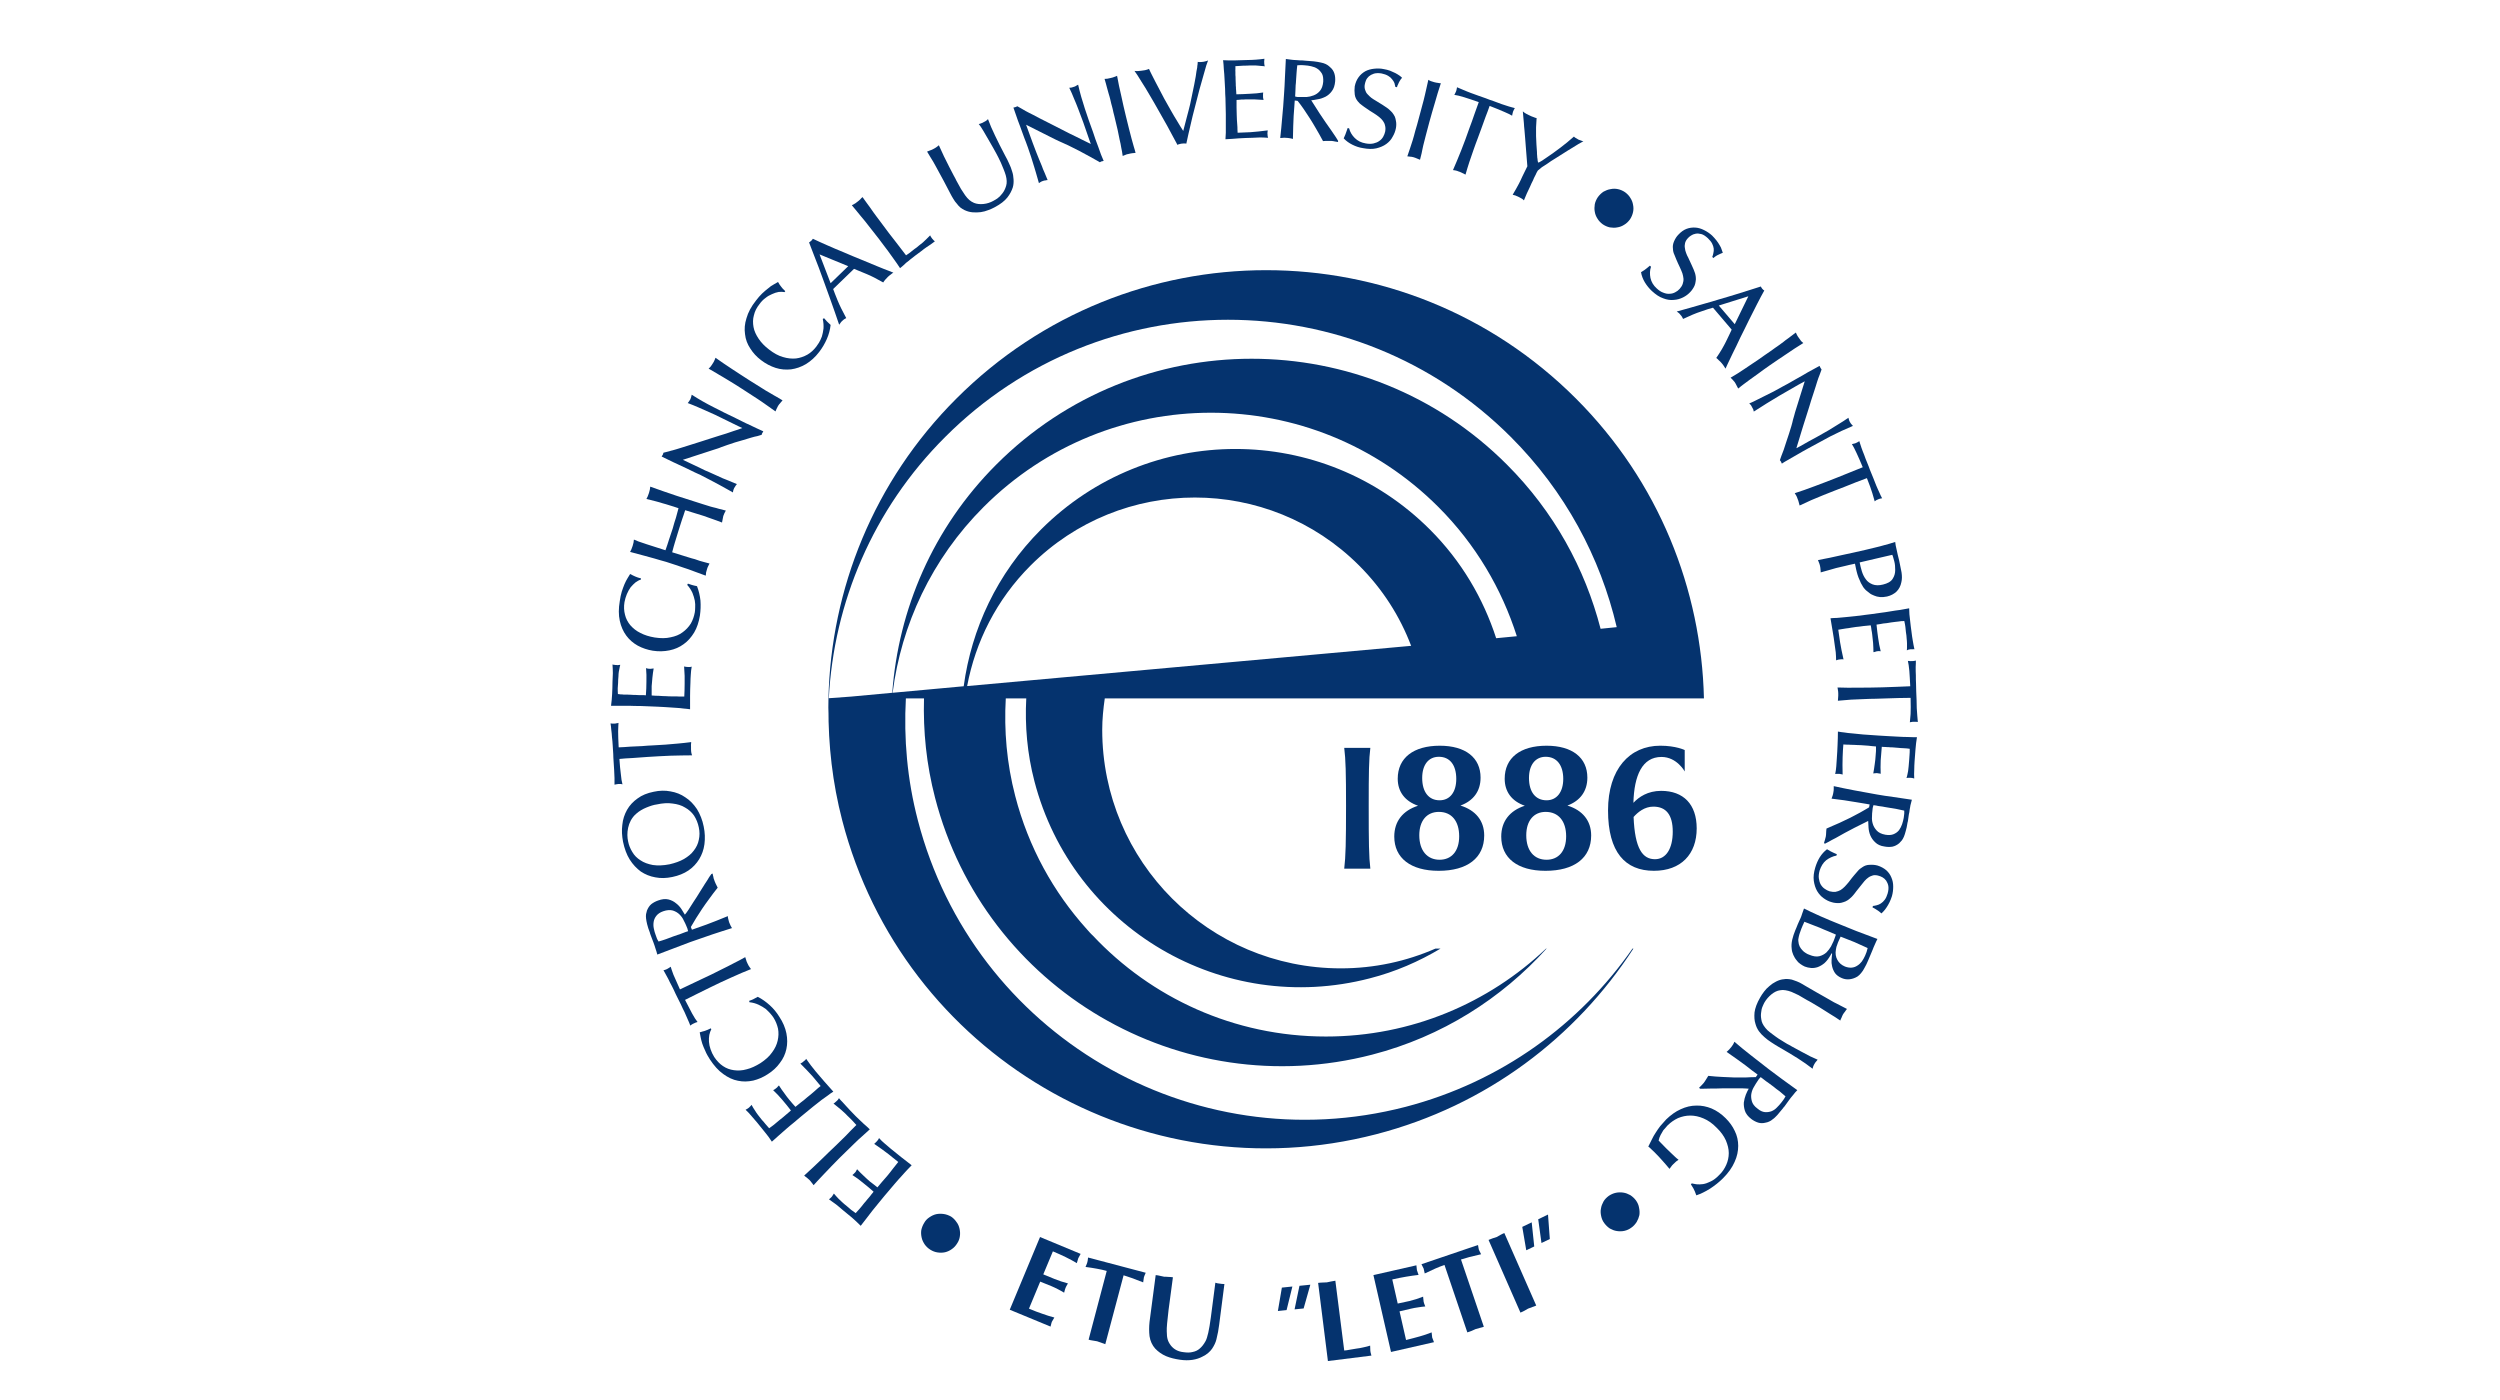 <?xml version="1.0" encoding="utf-8"?>
<!-- Generator: Adobe Illustrator 27.2.0, SVG Export Plug-In . SVG Version: 6.00 Build 0)  -->
<svg version="1.1" id="Слой_1" xmlns="http://www.w3.org/2000/svg" xmlns:xlink="http://www.w3.org/1999/xlink" x="0px" y="0px"
	 viewBox="0 0 250 140" style="enable-background:new 0 0 250 140;" xml:space="preserve">
<style type="text/css">
	.st0{fill:#05336E;}
</style>
<g id="Layer_x0020_1">
	<g id="_1153555360">
		<path class="st0" d="M134.423,74.789c0.145,1.16,0.181,2.484,0.181,5.802c0,3.626-0.036,5.076-0.181,6.273h2.611
			c-0.145-1.196-0.163-2.647-0.163-6.273c0-3.318,0.018-4.641,0.163-5.802H134.423z"/>
		<path class="st0" d="M143.887,81.189c1.269,0,2.031,0.906,2.031,2.447c0,1.469-0.761,2.339-1.958,2.339
			c-1.233,0-2.031-0.906-2.031-2.447C141.929,82.059,142.691,81.189,143.887,81.189z M143.887,75.678c1.106,0,1.74,0.834,1.74,2.212
			c0,1.324-0.635,2.139-1.668,2.139c-1.088,0-1.74-0.834-1.74-2.23C142.219,76.475,142.854,75.678,143.887,75.678z M139.427,83.655
			c0,2.157,1.65,3.426,4.442,3.426c2.865,0,4.551-1.287,4.551-3.535c0-1.469-0.852-2.52-2.375-2.991
			c1.287-0.471,2.012-1.432,2.012-2.792c0-1.994-1.505-3.191-4.079-3.191c-2.629,0-4.206,1.215-4.206,3.3
			c0,1.305,0.725,2.248,2.031,2.701C140.279,81.062,139.427,82.132,139.427,83.655z"/>
		<path class="st0" d="M154.566,81.189c1.269,0,2.049,0.906,2.049,2.447c0,1.469-0.761,2.339-1.958,2.339
			c-1.251,0-2.031-0.906-2.031-2.447C152.626,82.059,153.387,81.189,154.566,81.189z M154.566,75.678
			c1.106,0,1.759,0.834,1.759,2.212c0,1.324-0.653,2.139-1.668,2.139c-1.106,0-1.759-0.834-1.759-2.23
			C152.898,76.475,153.551,75.678,154.566,75.678z M150.124,83.655c0,2.157,1.632,3.426,4.424,3.426
			c2.883,0,4.569-1.287,4.569-3.535c0-1.469-0.852-2.52-2.375-2.991c1.269-0.471,1.994-1.432,1.994-2.792
			c0-1.994-1.505-3.191-4.079-3.191c-2.629,0-4.188,1.215-4.188,3.3c0,1.305,0.707,2.248,2.012,2.701
			C150.976,81.062,150.124,82.132,150.124,83.655z"/>
		<path class="st0" d="M165.498,85.921c-1.233,0-2.012-1.034-2.139-4.224c0.417-0.471,1.088-1.034,1.976-1.034
			c1.287,0,1.94,0.834,1.94,2.502C167.275,84.869,166.604,85.921,165.498,85.921z M166.114,79.086c-1.342,0-2.23,0.616-2.774,1.196
			c0.073-2.72,0.87-4.587,2.81-4.587c1.541,0,2.321,1.45,2.321,1.45v-2.139c0,0-0.87-0.435-2.447-0.435
			c-3.064,0-5.221,2.339-5.221,6.472c0,4.188,1.722,6.037,4.587,6.037c2.701,0,4.279-1.65,4.279-4.242
			C169.668,80.427,168.344,79.086,166.114,79.086z"/>
		<path class="st0" d="M160.059,62.878c-1.559-6.019-4.659-11.712-9.373-16.425c-14.087-14.105-36.966-14.105-51.053,0
			c-6.363,6.363-9.79,14.504-10.407,22.825l-4.115,0.381l-2.23,0.163c0.508-9.518,4.369-18.873,11.639-26.125
			c15.61-15.628,40.937-15.628,56.565,0c5.439,5.439,8.956,12.056,10.588,19.018L160.059,62.878z M142.999,52.961
			c-10.751-10.751-28.155-10.751-38.906,0c-4.406,4.406-6.944,9.935-7.723,15.664l-7.107,0.653c0.87-6.799,3.88-13.362,9.101-18.583
			c12.564-12.564,32.905-12.564,45.469,0c3.753,3.753,6.345,8.213,7.85,12.927l-2.067,0.199
			C148.329,59.85,146.154,56.115,142.999,52.961z M96.714,68.607c0.834-4.424,2.919-8.63,6.345-12.056
			c9.065-9.065,23.786-9.065,32.851,0c2.375,2.375,4.097,5.112,5.203,8.032L96.714,68.607z M157.593,39.853
			c-17.114-17.114-44.835-17.114-61.949,0c-8.303,8.285-12.546,19.091-12.799,29.968l0,0c0,0.036,0,0.073,0,0.109
			c0,0.471-0.018,0.943-0.018,1.414c0-0.181,0.018-0.381,0.018-0.58c-0.018,3.735,0.399,7.506,1.378,11.277
			c6.073,23.406,29.987,37.456,53.392,31.383c11.041-2.865,19.979-9.699,25.726-18.565h-0.091
			c-5.258,7.542-13.108,13.325-22.698,15.827c-21.393,5.548-43.221-7.288-48.769-28.663c-1.07-4.097-1.414-8.177-1.196-12.183h1.813
			c-0.091,3.281,0.236,6.599,1.106,9.935c4.967,19.163,24.548,30.657,43.711,25.69c6.998-1.813,12.927-5.62,17.441-10.606h-0.054
			c-5.729,5.439-13.47,8.793-22.01,8.793c-9.192,0-17.477-3.88-23.315-10.098c-0.109-0.091-0.199-0.199-0.29-0.29
			c-0.109-0.109-0.199-0.236-0.308-0.345c-3.318-3.68-5.838-8.195-7.161-13.325c-0.852-3.281-1.124-6.545-0.943-9.754h2.049
			c-0.145,2.72,0.091,5.511,0.816,8.285c3.825,14.703,18.837,23.532,33.54,19.707c2.556-0.653,4.913-1.686,7.071-2.973h-0.508
			c-2.901,1.269-6.092,1.976-9.464,1.976c-13.18,0-23.859-10.678-23.859-23.859c0-1.07,0.109-2.103,0.254-3.136h6.218h25.781l0,0
			h8.412l0,0h11.802h7.705l0,0C170.139,58.962,165.897,48.157,157.593,39.853z"/>
		<path class="st0" d="M93.034,124.972c-0.236-0.145-0.417-0.326-0.562-0.526c-0.145-0.218-0.254-0.435-0.308-0.689
			c-0.054-0.236-0.073-0.49-0.036-0.743c0.054-0.254,0.145-0.49,0.29-0.725c0.127-0.236,0.308-0.417,0.526-0.562
			s0.435-0.254,0.671-0.308c0.254-0.054,0.508-0.054,0.761-0.018c0.254,0.036,0.49,0.127,0.725,0.254
			c0.218,0.145,0.399,0.326,0.544,0.544c0.163,0.199,0.254,0.435,0.308,0.671c0.054,0.254,0.073,0.49,0.036,0.743
			c-0.036,0.272-0.127,0.508-0.272,0.725c-0.145,0.236-0.326,0.435-0.544,0.58c-0.199,0.145-0.435,0.254-0.671,0.308
			c-0.254,0.054-0.49,0.054-0.743,0.018S93.269,125.117,93.034,124.972z"/>
		<path class="st0" d="M87.359,119.171c-0.345-0.308-0.689-0.598-1.034-0.87c-0.345-0.29-0.707-0.562-1.088-0.798
			c0.054-0.036,0.091-0.073,0.145-0.127c0.036-0.036,0.091-0.091,0.145-0.145c0.036-0.054,0.073-0.091,0.091-0.145
			c0.036-0.054,0.054-0.109,0.091-0.163c0.199,0.218,0.435,0.453,0.671,0.671c0.218,0.218,0.435,0.399,0.616,0.562
			c0.127,0.091,0.254,0.199,0.381,0.29c0.127,0.109,0.236,0.199,0.363,0.29c0.163-0.181,0.326-0.381,0.49-0.58
			c0.163-0.181,0.326-0.381,0.49-0.562c0.091-0.127,0.199-0.254,0.308-0.381c0.091-0.127,0.199-0.272,0.308-0.399
			c0.109-0.127,0.199-0.254,0.29-0.363c0.073-0.109,0.145-0.181,0.199-0.254c-0.29-0.236-0.616-0.49-0.997-0.798
			c-0.363-0.29-0.852-0.635-1.414-1.015c0.054-0.036,0.109-0.073,0.145-0.127c0.036-0.036,0.091-0.091,0.145-0.145
			c0.054-0.073,0.091-0.127,0.127-0.163c0.018-0.036,0.036-0.091,0.073-0.145c0.181,0.199,0.363,0.381,0.562,0.544
			c0.199,0.181,0.417,0.344,0.616,0.526c0.345,0.272,0.689,0.562,1.034,0.834c0.345,0.272,0.707,0.544,1.051,0.816
			c-0.145,0.145-0.29,0.308-0.453,0.471c-0.145,0.163-0.326,0.344-0.526,0.58c-0.199,0.218-0.453,0.49-0.725,0.816
			c-0.272,0.326-0.616,0.725-1.015,1.196c-0.181,0.218-0.381,0.453-0.58,0.707c-0.218,0.254-0.417,0.526-0.635,0.78
			c-0.199,0.272-0.399,0.526-0.598,0.78c-0.199,0.254-0.399,0.508-0.562,0.725c-0.29-0.29-0.58-0.562-0.87-0.816
			c-0.308-0.254-0.616-0.508-0.925-0.761c-0.218-0.199-0.453-0.381-0.671-0.562c-0.236-0.181-0.471-0.344-0.707-0.508
			c0.054-0.036,0.091-0.073,0.145-0.127c0.054-0.036,0.091-0.091,0.145-0.145c0.054-0.073,0.091-0.127,0.109-0.163
			c0.036-0.054,0.054-0.091,0.091-0.145c0.073,0.073,0.145,0.163,0.218,0.254c0.073,0.073,0.163,0.163,0.254,0.272
			c0.091,0.091,0.199,0.199,0.345,0.326c0.127,0.127,0.29,0.254,0.49,0.417c0.163,0.127,0.29,0.254,0.399,0.344
			c0.109,0.091,0.272,0.199,0.471,0.345c0.073-0.073,0.145-0.145,0.199-0.218c0.054-0.054,0.127-0.127,0.181-0.199
			c0.054-0.073,0.127-0.145,0.199-0.236c0.073-0.091,0.163-0.199,0.272-0.345c0.127-0.127,0.218-0.254,0.29-0.344
			c0.091-0.091,0.163-0.181,0.218-0.254c0.073-0.091,0.145-0.163,0.199-0.254C87.196,119.388,87.268,119.279,87.359,119.171z"/>
		<path class="st0" d="M85.637,112.499c-0.181-0.199-0.326-0.363-0.417-0.453c-0.109-0.109-0.218-0.218-0.308-0.308
			c-0.109-0.109-0.236-0.218-0.363-0.363c-0.127-0.127-0.272-0.254-0.417-0.381c-0.127-0.109-0.272-0.236-0.417-0.344
			c-0.145-0.127-0.272-0.218-0.363-0.29c0.036-0.018,0.091-0.054,0.127-0.091c0.054-0.036,0.109-0.091,0.163-0.145
			c0.073-0.054,0.127-0.127,0.163-0.163c0.036-0.054,0.054-0.091,0.091-0.145c0.109,0.145,0.236,0.272,0.345,0.381
			c0.109,0.127,0.236,0.254,0.363,0.399c0.127,0.145,0.254,0.29,0.417,0.453c0.163,0.163,0.345,0.344,0.562,0.58
			c0.181,0.163,0.326,0.326,0.453,0.435c0.127,0.127,0.236,0.236,0.345,0.326c0.109,0.091,0.199,0.181,0.29,0.254
			c0.091,0.091,0.199,0.181,0.308,0.29c-0.272,0.236-0.526,0.471-0.78,0.707c-0.254,0.218-0.508,0.453-0.743,0.689
			c-0.254,0.236-0.49,0.471-0.743,0.725c-0.236,0.236-0.508,0.49-0.761,0.743c-0.272,0.29-0.562,0.562-0.834,0.852
			c-0.272,0.272-0.526,0.544-0.761,0.798c-0.218,0.236-0.435,0.453-0.616,0.653c-0.163,0.181-0.308,0.326-0.381,0.417
			c-0.054-0.073-0.109-0.145-0.163-0.218s-0.127-0.163-0.218-0.272c-0.109-0.109-0.218-0.199-0.308-0.272
			c-0.091-0.054-0.163-0.127-0.254-0.199c0.345-0.326,0.671-0.616,0.961-0.888c0.272-0.272,0.544-0.508,0.78-0.743
			c0.254-0.236,0.49-0.471,0.725-0.707c0.236-0.218,0.49-0.471,0.761-0.725c0.272-0.272,0.562-0.562,0.888-0.87
			C84.839,113.296,85.219,112.916,85.637,112.499z"/>
		<path class="st0" d="M79.092,111.048c-0.272-0.363-0.562-0.707-0.852-1.051c-0.29-0.345-0.598-0.671-0.925-0.979
			c0.054-0.036,0.109-0.054,0.163-0.091c0.054-0.036,0.109-0.073,0.163-0.127c0.054-0.036,0.091-0.073,0.127-0.127
			c0.036-0.036,0.073-0.091,0.127-0.127c0.163,0.254,0.326,0.508,0.526,0.761c0.181,0.272,0.363,0.49,0.508,0.671
			c0.109,0.127,0.199,0.236,0.308,0.363c0.109,0.127,0.199,0.236,0.308,0.344c0.181-0.145,0.381-0.308,0.58-0.471
			c0.199-0.145,0.399-0.308,0.58-0.471c0.127-0.091,0.254-0.199,0.381-0.308c0.127-0.109,0.254-0.218,0.381-0.326
			c0.127-0.109,0.254-0.218,0.345-0.308c0.109-0.091,0.199-0.163,0.254-0.199c-0.236-0.29-0.508-0.616-0.816-0.979
			c-0.326-0.363-0.725-0.78-1.215-1.269c0.054-0.018,0.109-0.054,0.163-0.091c0.054-0.018,0.109-0.073,0.163-0.127
			c0.073-0.054,0.127-0.091,0.163-0.127c0.018-0.036,0.054-0.091,0.091-0.127c0.145,0.218,0.308,0.435,0.471,0.653
			c0.163,0.199,0.326,0.399,0.49,0.616c0.29,0.344,0.58,0.671,0.87,1.015c0.29,0.326,0.58,0.653,0.888,0.997
			c-0.181,0.109-0.363,0.236-0.544,0.381c-0.181,0.127-0.381,0.272-0.635,0.453c-0.236,0.181-0.526,0.417-0.852,0.671
			c-0.326,0.272-0.743,0.598-1.215,0.997c-0.218,0.181-0.453,0.381-0.707,0.598c-0.254,0.199-0.508,0.417-0.761,0.635
			c-0.254,0.218-0.508,0.435-0.743,0.653c-0.254,0.218-0.471,0.417-0.689,0.616c-0.218-0.344-0.453-0.653-0.707-0.961
			c-0.254-0.308-0.508-0.616-0.761-0.943c-0.181-0.218-0.363-0.435-0.562-0.653c-0.181-0.218-0.381-0.435-0.598-0.635
			c0.054-0.036,0.109-0.054,0.163-0.091c0.073-0.036,0.127-0.091,0.181-0.127c0.054-0.054,0.109-0.109,0.145-0.145
			c0.036-0.036,0.073-0.073,0.109-0.127c0.054,0.091,0.109,0.181,0.163,0.29c0.054,0.091,0.127,0.199,0.199,0.308
			c0.073,0.127,0.163,0.254,0.272,0.399c0.109,0.145,0.254,0.308,0.399,0.508c0.145,0.145,0.254,0.29,0.345,0.399
			c0.091,0.109,0.218,0.254,0.381,0.435c0.109-0.073,0.181-0.127,0.254-0.181c0.073-0.054,0.145-0.109,0.218-0.163
			c0.073-0.054,0.145-0.127,0.236-0.199c0.091-0.073,0.199-0.163,0.326-0.272c0.145-0.127,0.272-0.218,0.363-0.29
			c0.091-0.073,0.181-0.145,0.254-0.218c0.091-0.073,0.163-0.127,0.236-0.199C78.874,111.23,78.983,111.139,79.092,111.048z"/>
		<path class="st0" d="M74.922,100.08c0.127-0.036,0.254-0.091,0.381-0.145c0.127-0.073,0.272-0.145,0.471-0.254
			c0.435,0.218,0.834,0.508,1.215,0.852c0.363,0.326,0.671,0.707,0.943,1.142c0.363,0.544,0.598,1.106,0.707,1.65
			c0.109,0.544,0.109,1.07,0,1.577c-0.109,0.508-0.326,0.979-0.653,1.396c-0.308,0.435-0.725,0.816-1.215,1.124
			c-0.471,0.308-0.943,0.508-1.45,0.635c-0.526,0.109-1.015,0.127-1.523,0.018c-0.508-0.091-0.997-0.326-1.469-0.671
			c-0.49-0.344-0.925-0.834-1.342-1.469c-0.181-0.29-0.345-0.562-0.453-0.834c-0.127-0.272-0.236-0.526-0.308-0.743
			c-0.073-0.236-0.127-0.453-0.163-0.635c-0.036-0.199-0.073-0.363-0.091-0.49c0.109-0.036,0.218-0.054,0.308-0.091
			c0.091-0.018,0.163-0.036,0.254-0.073c0.073-0.018,0.163-0.054,0.236-0.091c0.091-0.036,0.199-0.091,0.308-0.145l0.054,0.091
			c-0.091,0.163-0.145,0.344-0.199,0.562c-0.036,0.218-0.054,0.453-0.036,0.689c0.018,0.254,0.073,0.508,0.163,0.761
			c0.091,0.272,0.218,0.526,0.363,0.761c0.254,0.381,0.544,0.689,0.87,0.906c0.345,0.236,0.707,0.363,1.106,0.417
			s0.834,0.036,1.269-0.091c0.453-0.109,0.906-0.326,1.378-0.616c0.49-0.326,0.888-0.671,1.16-1.07
			c0.29-0.381,0.471-0.78,0.562-1.179c0.091-0.399,0.109-0.798,0.036-1.196c-0.091-0.399-0.236-0.761-0.453-1.106
			c-0.073-0.109-0.163-0.236-0.308-0.399c-0.127-0.145-0.29-0.308-0.471-0.471c-0.199-0.145-0.435-0.29-0.707-0.417
			s-0.58-0.218-0.925-0.254L74.922,100.08z"/>
		<path class="st0" d="M71.024,98.738c-0.471,0.236-0.925,0.453-1.36,0.671c-0.417,0.199-0.816,0.399-1.16,0.58
			c0.272,0.544,0.508,0.997,0.707,1.36c0.199,0.363,0.381,0.653,0.544,0.852c-0.073,0.018-0.127,0.036-0.181,0.054
			c-0.055,0.018-0.127,0.054-0.199,0.091c-0.091,0.036-0.145,0.073-0.199,0.109c-0.054,0.018-0.091,0.054-0.145,0.109
			c-0.054-0.163-0.145-0.381-0.254-0.616c-0.091-0.236-0.218-0.471-0.326-0.743c-0.127-0.254-0.254-0.508-0.363-0.761
			c-0.127-0.254-0.236-0.49-0.345-0.689c-0.127-0.254-0.254-0.508-0.363-0.761c-0.127-0.272-0.254-0.508-0.381-0.743
			c-0.109-0.254-0.236-0.471-0.345-0.671c-0.109-0.218-0.218-0.399-0.308-0.562c0.054,0,0.109-0.018,0.163-0.036
			c0.073-0.018,0.145-0.054,0.218-0.091c0.073-0.036,0.127-0.073,0.181-0.109c0.055-0.036,0.109-0.073,0.163-0.109
			c0.036,0.163,0.145,0.435,0.272,0.798c0.145,0.344,0.363,0.834,0.653,1.469c0.363-0.163,0.725-0.345,1.07-0.508
			c0.363-0.163,0.725-0.345,1.07-0.508c0.308-0.145,0.635-0.308,0.997-0.471c0.363-0.181,0.725-0.363,1.088-0.544
			c0.381-0.181,0.761-0.381,1.142-0.58c0.399-0.199,0.78-0.399,1.16-0.616c0.054,0.181,0.109,0.345,0.145,0.453
			c0.054,0.109,0.091,0.181,0.109,0.236c0.054,0.109,0.109,0.218,0.181,0.308c0.054,0.091,0.109,0.145,0.145,0.199
			c-0.598,0.236-1.251,0.508-1.958,0.834C72.42,98.068,71.713,98.394,71.024,98.738z"/>
		<path class="st0" d="M66.328,91.124c-0.326,0.109-0.544,0.272-0.689,0.453c-0.145,0.181-0.236,0.381-0.272,0.598
			c-0.036,0.218-0.036,0.453,0.018,0.689c0.036,0.218,0.109,0.435,0.181,0.635c0.054,0.145,0.109,0.29,0.145,0.399
			c0.054,0.109,0.109,0.181,0.145,0.254c0.254-0.073,0.49-0.145,0.743-0.236c0.236-0.091,0.49-0.181,0.725-0.272
			c0.127-0.036,0.254-0.091,0.417-0.145c0.145-0.036,0.29-0.091,0.417-0.145c0.145-0.054,0.272-0.109,0.381-0.145
			c0.127-0.036,0.218-0.073,0.272-0.091c-0.036-0.109-0.054-0.199-0.073-0.272c-0.036-0.073-0.073-0.181-0.127-0.308
			s-0.127-0.29-0.236-0.49c-0.091-0.218-0.236-0.417-0.417-0.598c-0.181-0.181-0.399-0.308-0.671-0.399
			C67.017,90.979,66.691,90.997,66.328,91.124z M71.26,87.353c0.018,0.127,0.054,0.236,0.073,0.326
			c0.018,0.109,0.036,0.218,0.091,0.326c0.036,0.127,0.091,0.236,0.145,0.363s0.127,0.254,0.199,0.399
			c-0.326,0.399-0.598,0.78-0.852,1.124c-0.254,0.345-0.49,0.671-0.707,0.997c-0.218,0.326-0.417,0.635-0.598,0.925
			c-0.181,0.29-0.363,0.598-0.526,0.888l0.109,0.272c0.381-0.127,0.87-0.308,1.432-0.508c0.58-0.218,1.287-0.49,2.157-0.852
			c0,0.109,0.018,0.218,0.054,0.326c0.036,0.127,0.054,0.236,0.091,0.326c0.054,0.145,0.109,0.254,0.145,0.326
			c0.036,0.073,0.091,0.145,0.127,0.218c-0.653,0.199-1.305,0.417-1.976,0.635c-0.671,0.236-1.396,0.49-2.194,0.761
			c-0.49,0.181-1.015,0.381-1.577,0.598c-0.544,0.199-1.124,0.435-1.722,0.653c-0.054-0.218-0.109-0.399-0.163-0.544
			c-0.054-0.163-0.091-0.29-0.127-0.399c-0.018-0.054-0.054-0.145-0.091-0.254c-0.054-0.127-0.091-0.254-0.145-0.381
			c-0.054-0.127-0.091-0.254-0.145-0.381c-0.036-0.109-0.073-0.199-0.073-0.236c-0.127-0.326-0.218-0.598-0.272-0.834
			c-0.054-0.218-0.091-0.417-0.109-0.58c-0.018-0.163-0.018-0.308,0-0.435c0.036-0.127,0.054-0.236,0.091-0.363
			c0.109-0.254,0.236-0.471,0.435-0.635c0.181-0.145,0.417-0.272,0.671-0.363c0.399-0.145,0.725-0.181,1.034-0.109
			c0.29,0.073,0.544,0.199,0.761,0.381c0.218,0.163,0.399,0.363,0.544,0.58c0.145,0.236,0.254,0.417,0.345,0.562
			c0.091-0.091,0.199-0.254,0.363-0.49c0.145-0.236,0.326-0.508,0.508-0.798c0.199-0.29,0.381-0.58,0.58-0.906
			c0.199-0.308,0.381-0.598,0.544-0.87c0.181-0.272,0.326-0.49,0.435-0.689c0.127-0.181,0.199-0.29,0.218-0.308L71.26,87.353z"/>
		<path class="st0" d="M66.963,86.428c0.544-0.127,1.015-0.29,1.432-0.526c0.399-0.236,0.743-0.508,0.979-0.834
			c0.254-0.326,0.435-0.689,0.508-1.088c0.091-0.399,0.091-0.816,0-1.233c-0.091-0.453-0.254-0.834-0.471-1.179
			c-0.236-0.345-0.544-0.616-0.906-0.816c-0.345-0.218-0.78-0.345-1.251-0.399c-0.471-0.073-0.997-0.036-1.577,0.091
			c-0.145,0.018-0.308,0.054-0.49,0.109c-0.181,0.055-0.363,0.127-0.544,0.199c-0.181,0.073-0.363,0.163-0.544,0.272
			c-0.163,0.091-0.326,0.218-0.471,0.345c-0.236,0.199-0.399,0.417-0.544,0.671c-0.127,0.236-0.218,0.49-0.272,0.743
			c-0.054,0.236-0.073,0.49-0.073,0.725c0,0.236,0.036,0.453,0.073,0.635c0.073,0.381,0.218,0.725,0.417,1.051
			c0.199,0.345,0.471,0.616,0.816,0.834c0.345,0.236,0.761,0.381,1.233,0.471C65.767,86.573,66.328,86.555,66.963,86.428z
			 M62.304,84.18c-0.109-0.58-0.145-1.142-0.073-1.686c0.054-0.562,0.218-1.051,0.471-1.505c0.254-0.453,0.616-0.834,1.051-1.142
			c0.435-0.326,0.979-0.544,1.614-0.671c0.58-0.127,1.142-0.145,1.686-0.036c0.544,0.091,1.051,0.29,1.487,0.598
			c0.453,0.29,0.834,0.689,1.16,1.179c0.308,0.508,0.544,1.088,0.671,1.74c0.127,0.616,0.145,1.196,0.073,1.759
			c-0.073,0.562-0.254,1.051-0.526,1.505c-0.272,0.435-0.616,0.816-1.07,1.124s-0.997,0.526-1.614,0.653
			c-0.598,0.127-1.16,0.145-1.704,0.036c-0.526-0.091-1.015-0.29-1.45-0.58c-0.417-0.308-0.798-0.707-1.106-1.196
			C62.666,85.468,62.449,84.869,62.304,84.18z"/>
		<path class="st0" d="M64.733,75.695c-0.526,0.036-1.034,0.073-1.505,0.109c-0.471,0.018-0.906,0.054-1.287,0.091
			c0.036,0.598,0.091,1.106,0.145,1.523c0.036,0.435,0.091,0.761,0.163,1.015c-0.073-0.018-0.127-0.018-0.181-0.036
			c-0.073,0-0.145,0-0.218,0c-0.091,0.018-0.163,0.018-0.236,0.036c-0.054,0.018-0.109,0.018-0.163,0.036c0-0.163,0-0.381,0-0.653
			c-0.018-0.254-0.018-0.526-0.036-0.816c-0.018-0.272-0.036-0.562-0.054-0.834c-0.018-0.29-0.036-0.544-0.036-0.761
			c-0.018-0.29-0.036-0.58-0.054-0.852c-0.018-0.29-0.036-0.562-0.073-0.834c-0.018-0.272-0.036-0.526-0.073-0.761
			c-0.018-0.236-0.036-0.435-0.073-0.616c0.054,0,0.109,0.018,0.181,0.018s0.145,0,0.218,0c0.091,0,0.163-0.018,0.218-0.036
			c0.073,0,0.127-0.018,0.181-0.036c-0.018,0.181-0.018,0.453-0.036,0.834c0,0.381,0.018,0.925,0.054,1.614
			c0.381-0.018,0.78-0.036,1.179-0.073c0.399-0.018,0.798-0.036,1.179-0.054c0.345-0.036,0.707-0.054,1.106-0.073
			c0.381-0.018,0.798-0.054,1.215-0.073c0.417-0.036,0.834-0.073,1.269-0.109c0.435-0.036,0.87-0.091,1.305-0.145
			c-0.018,0.199-0.036,0.363-0.018,0.49c0,0.109,0,0.199,0,0.236c0,0.145,0.018,0.254,0.036,0.363
			c0.018,0.109,0.054,0.181,0.073,0.236c-0.635,0-1.36,0.018-2.139,0.036C66.292,75.605,65.513,75.641,64.733,75.695z"/>
		<path class="st0" d="M64.588,69.531c0.036-0.471,0.054-0.925,0.054-1.36c0.018-0.453,0-0.906-0.036-1.36
			c0.073,0.018,0.127,0.036,0.181,0.054c0.054,0,0.127,0.018,0.218,0.018c0.054,0,0.109,0,0.181-0.018
			c0.054,0,0.109-0.018,0.181-0.018c-0.054,0.29-0.091,0.598-0.127,0.925c-0.036,0.326-0.054,0.598-0.073,0.852
			c0,0.145,0,0.308,0,0.471c0,0.145,0,0.308,0,0.453c0.236,0.018,0.49,0.036,0.743,0.036c0.254,0.018,0.508,0.036,0.761,0.036
			c0.145,0.018,0.308,0.018,0.471,0.018c0.181,0,0.345,0,0.508,0c0.181,0.018,0.326,0.018,0.471,0.018c0.127,0,0.236,0,0.308,0
			c0.018-0.363,0.036-0.798,0.036-1.269c0.018-0.49,0-1.07-0.054-1.74c0.073,0.018,0.127,0.018,0.181,0.036
			c0.054,0,0.127,0.018,0.218,0.018c0.073,0,0.145,0,0.199,0c0.036-0.018,0.109-0.018,0.163-0.036
			c-0.054,0.272-0.073,0.526-0.091,0.798s-0.036,0.526-0.036,0.798c-0.018,0.435-0.036,0.888-0.036,1.324c0,0.453,0,0.888,0,1.342
			c-0.218-0.036-0.435-0.054-0.653-0.073c-0.218-0.036-0.471-0.054-0.78-0.073c-0.308-0.018-0.671-0.054-1.088-0.073
			s-0.943-0.054-1.577-0.073c-0.272-0.018-0.58-0.018-0.906-0.036c-0.345,0-0.671,0-0.997-0.018c-0.345,0-0.671,0-0.997,0
			s-0.635,0-0.906,0c0.054-0.399,0.091-0.798,0.109-1.196c0.018-0.381,0.036-0.78,0.036-1.196c0.018-0.29,0.018-0.58,0.036-0.87
			c0-0.29-0.018-0.58-0.036-0.87c0.073,0.018,0.127,0.036,0.199,0.036c0.054,0.018,0.127,0.018,0.199,0.018
			c0.091,0.018,0.163,0.018,0.199,0c0.054,0,0.109-0.018,0.181-0.018c-0.036,0.109-0.054,0.218-0.073,0.326
			c-0.018,0.109-0.036,0.218-0.073,0.363c-0.018,0.145-0.036,0.29-0.036,0.471c-0.018,0.181-0.036,0.399-0.036,0.653
			c-0.018,0.199-0.018,0.381-0.036,0.526c0,0.145,0,0.344,0.018,0.58c0.109,0.018,0.199,0.018,0.29,0.036
			c0.091,0,0.181,0,0.272,0.018c0.091,0,0.199,0,0.308,0c0.127,0,0.272,0.018,0.435,0.018c0.181,0.018,0.345,0.018,0.453,0.018
			c0.127,0,0.236,0.018,0.345,0.018c0.109,0,0.199,0,0.308,0C64.316,69.513,64.443,69.513,64.588,69.531z"/>
		<path class="st0" d="M68.794,58.364c0.127,0.036,0.254,0.091,0.381,0.127c0.145,0.036,0.308,0.091,0.526,0.127
			c0.181,0.471,0.29,0.943,0.345,1.432c0.036,0.508,0.018,0.997-0.054,1.505c-0.109,0.653-0.29,1.215-0.58,1.704
			c-0.29,0.471-0.635,0.87-1.051,1.16c-0.417,0.308-0.888,0.508-1.414,0.616c-0.526,0.109-1.088,0.127-1.668,0.036
			c-0.544-0.091-1.034-0.254-1.505-0.508c-0.453-0.254-0.834-0.58-1.142-0.997c-0.308-0.417-0.526-0.906-0.653-1.487
			c-0.127-0.58-0.127-1.233,0-1.976c0.054-0.345,0.109-0.653,0.199-0.943c0.091-0.272,0.181-0.526,0.272-0.743
			c0.109-0.236,0.199-0.435,0.308-0.598c0.091-0.163,0.181-0.308,0.254-0.417c0.109,0.054,0.199,0.109,0.29,0.145
			c0.073,0.036,0.163,0.073,0.236,0.109c0.073,0.036,0.163,0.054,0.236,0.091c0.091,0.036,0.199,0.054,0.326,0.091l-0.018,0.127
			c-0.163,0.036-0.344,0.145-0.526,0.272c-0.163,0.127-0.326,0.308-0.49,0.49c-0.145,0.199-0.272,0.435-0.381,0.689
			c-0.109,0.254-0.181,0.526-0.236,0.798c-0.073,0.453-0.054,0.87,0.054,1.269c0.091,0.381,0.272,0.725,0.526,1.034
			c0.272,0.308,0.598,0.58,1.015,0.78c0.417,0.218,0.888,0.363,1.432,0.453c0.598,0.091,1.124,0.091,1.577-0.018
			c0.471-0.091,0.888-0.254,1.215-0.508c0.326-0.236,0.598-0.526,0.816-0.87c0.199-0.345,0.326-0.725,0.399-1.124
			c0.018-0.127,0.036-0.29,0.036-0.49c0.018-0.199,0-0.435-0.036-0.671c-0.054-0.254-0.127-0.508-0.236-0.78
			c-0.127-0.272-0.29-0.544-0.526-0.798L68.794,58.364z"/>
		<path class="st0" d="M68.848,55.735c0.254,0.073,0.453,0.145,0.635,0.181c0.163,0.054,0.326,0.109,0.471,0.163
			c0.145,0.036,0.308,0.091,0.453,0.127c0.145,0.036,0.326,0.091,0.544,0.145c-0.054,0.091-0.091,0.163-0.127,0.254
			c-0.054,0.091-0.091,0.199-0.127,0.326c-0.036,0.127-0.073,0.236-0.091,0.326c0,0.109-0.018,0.218-0.036,0.308
			c-0.49-0.181-0.888-0.326-1.233-0.453c-0.326-0.127-0.635-0.236-0.925-0.326c-0.29-0.109-0.562-0.199-0.852-0.29
			c-0.272-0.091-0.58-0.199-0.943-0.308c-0.218-0.054-0.399-0.109-0.58-0.163c-0.163-0.054-0.363-0.109-0.616-0.181
			c-0.236-0.073-0.544-0.145-0.925-0.254c-0.381-0.109-0.87-0.236-1.487-0.399c0.036-0.091,0.091-0.163,0.127-0.254
			c0.036-0.073,0.073-0.199,0.127-0.345c0.036-0.145,0.073-0.254,0.091-0.345c0.018-0.091,0.018-0.199,0.036-0.29
			c0.073,0.036,0.218,0.091,0.435,0.181c0.236,0.073,0.49,0.163,0.798,0.272c0.29,0.091,0.616,0.199,0.961,0.308
			c0.326,0.109,0.653,0.218,0.961,0.308c0.127-0.363,0.254-0.725,0.363-1.088c0.127-0.363,0.236-0.725,0.363-1.088
			c0.054-0.199,0.109-0.399,0.163-0.58c0.054-0.163,0.109-0.345,0.163-0.508c0.036-0.163,0.091-0.308,0.127-0.471
			c0.036-0.145,0.091-0.308,0.127-0.471c-0.363-0.127-0.671-0.218-0.906-0.29c-0.236-0.073-0.453-0.145-0.671-0.199
			c-0.199-0.073-0.435-0.127-0.689-0.199c-0.236-0.054-0.562-0.145-0.943-0.236c0.054-0.091,0.091-0.163,0.127-0.254
			c0.036-0.091,0.073-0.199,0.127-0.345c0.036-0.145,0.073-0.254,0.091-0.344c0.018-0.109,0.018-0.199,0.036-0.29
			c0.906,0.326,1.795,0.635,2.665,0.925c0.888,0.29,1.74,0.562,2.556,0.816c0.218,0.073,0.399,0.127,0.58,0.181
			c0.163,0.054,0.345,0.109,0.508,0.145c0.181,0.036,0.363,0.091,0.544,0.145c0.199,0.054,0.435,0.109,0.707,0.181
			c-0.054,0.091-0.091,0.181-0.145,0.272c-0.036,0.091-0.073,0.181-0.109,0.272c-0.018,0.091-0.036,0.181-0.054,0.272
			c-0.018,0.109-0.036,0.236-0.073,0.381c-0.145-0.054-0.326-0.127-0.526-0.199c-0.218-0.073-0.417-0.145-0.616-0.218
			s-0.381-0.127-0.544-0.199c-0.163-0.054-0.29-0.091-0.345-0.109l-1.65-0.508c-0.054,0.181-0.127,0.345-0.163,0.49
			c-0.054,0.127-0.091,0.272-0.145,0.417c-0.054,0.145-0.109,0.326-0.163,0.508s-0.127,0.417-0.218,0.689
			c-0.073,0.254-0.145,0.471-0.199,0.653c-0.054,0.181-0.091,0.326-0.145,0.471c-0.036,0.145-0.091,0.29-0.127,0.435
			c-0.036,0.163-0.091,0.345-0.145,0.544L68.848,55.735z"/>
		<path class="st0" d="M68.939,46.289c0.417,0.199,0.78,0.381,1.106,0.526c0.308,0.163,0.598,0.29,0.87,0.399
			c0.254,0.127,0.508,0.218,0.725,0.326c0.218,0.091,0.435,0.199,0.635,0.29c0.218,0.073,0.435,0.181,0.671,0.272
			c0.218,0.091,0.471,0.199,0.743,0.308c-0.036,0.054-0.091,0.109-0.127,0.163c-0.054,0.073-0.091,0.145-0.145,0.236
			c-0.054,0.109-0.073,0.181-0.091,0.236c-0.018,0.073-0.018,0.127-0.036,0.199c-0.127-0.073-0.326-0.181-0.58-0.326
			c-0.254-0.145-0.544-0.308-0.852-0.471c-0.308-0.163-0.635-0.345-0.961-0.508c-0.345-0.181-0.635-0.326-0.906-0.471
			c-0.109-0.036-0.272-0.127-0.526-0.236c-0.254-0.127-0.508-0.254-0.78-0.381s-0.526-0.254-0.78-0.363
			c-0.236-0.109-0.399-0.199-0.508-0.236l-1.233-0.598c0.018-0.036,0.036-0.073,0.054-0.091c0.018-0.018,0.036-0.036,0.054-0.073
			c0.018-0.036,0.018-0.073,0.036-0.091c0.018-0.036,0.018-0.091,0.036-0.127l0.58-0.145c0.109-0.036,0.218-0.073,0.326-0.091
			c0.127-0.036,0.254-0.073,0.381-0.109c0.145-0.054,0.308-0.091,0.471-0.145c0.181-0.054,0.399-0.127,0.635-0.199
			c0.526-0.163,0.997-0.308,1.378-0.435c0.381-0.127,0.725-0.236,1.015-0.326c0.308-0.091,0.562-0.181,0.798-0.254
			c0.254-0.073,0.49-0.145,0.707-0.218c0.236-0.091,0.49-0.163,0.743-0.254c0.236-0.073,0.526-0.163,0.852-0.29l-0.381-0.181
			c-0.653-0.326-1.215-0.598-1.668-0.816c-0.471-0.236-0.888-0.435-1.269-0.598c-0.381-0.163-0.725-0.326-1.07-0.471
			c-0.326-0.145-0.689-0.29-1.07-0.435c0.036-0.036,0.073-0.091,0.127-0.163c0.036-0.054,0.091-0.127,0.127-0.199
			c0.036-0.091,0.073-0.163,0.091-0.254c0.018-0.073,0.036-0.145,0.054-0.218c0.707,0.453,1.432,0.87,2.157,1.233
			c0.725,0.381,1.469,0.743,2.23,1.106c0.199,0.109,0.417,0.218,0.653,0.326c0.254,0.127,0.508,0.254,0.761,0.363
			c0.254,0.127,0.49,0.236,0.725,0.344c0.236,0.109,0.453,0.199,0.635,0.29c-0.018,0.036-0.036,0.054-0.054,0.091
			c-0.018,0.018-0.036,0.054-0.054,0.091c-0.018,0.018-0.018,0.054-0.036,0.073c0,0.036-0.018,0.054-0.018,0.091
			c-0.091,0.036-0.236,0.073-0.417,0.127c-0.199,0.036-0.417,0.091-0.653,0.163c-0.236,0.073-0.508,0.145-0.78,0.236
			c-0.272,0.073-0.544,0.163-0.816,0.236c-0.272,0.091-0.526,0.181-0.761,0.254c-0.254,0.091-0.453,0.163-0.616,0.218
			c-0.127,0.054-0.254,0.109-0.381,0.145c-0.127,0.036-0.254,0.091-0.399,0.127l-3.064,0.997L68.939,46.289z"/>
		<path class="st0" d="M74.16,38.856c-0.236-0.145-0.435-0.272-0.598-0.381c-0.163-0.109-0.326-0.199-0.471-0.29
			c-0.145-0.091-0.29-0.181-0.417-0.254c-0.145-0.091-0.29-0.181-0.453-0.272c-0.181-0.091-0.363-0.218-0.58-0.344
			s-0.471-0.272-0.78-0.453c0.073-0.054,0.127-0.127,0.199-0.199c0.054-0.054,0.109-0.163,0.199-0.29
			c0.091-0.127,0.145-0.236,0.181-0.326c0.036-0.091,0.091-0.181,0.109-0.272c0.562,0.399,1.124,0.78,1.704,1.16
			c0.562,0.363,1.124,0.743,1.704,1.106c0.453,0.272,0.834,0.526,1.16,0.725c0.308,0.199,0.598,0.381,0.87,0.526
			c0.254,0.145,0.471,0.29,0.689,0.399c0.199,0.127,0.381,0.236,0.58,0.345c-0.073,0.073-0.145,0.163-0.218,0.254
			c-0.091,0.091-0.163,0.199-0.236,0.308c-0.054,0.109-0.109,0.199-0.145,0.29c-0.036,0.091-0.073,0.163-0.109,0.254
			c-0.254-0.181-0.49-0.345-0.689-0.49c-0.218-0.145-0.435-0.308-0.671-0.471c-0.254-0.163-0.526-0.363-0.852-0.562
			C75.031,39.418,74.632,39.164,74.16,38.856z"/>
		<path class="st0" d="M82.409,31.822c0.091,0.109,0.181,0.199,0.272,0.308c0.091,0.091,0.236,0.218,0.381,0.363
			c-0.054,0.49-0.181,0.961-0.381,1.414c-0.199,0.453-0.453,0.888-0.761,1.287c-0.399,0.526-0.852,0.925-1.324,1.215
			c-0.49,0.29-0.979,0.453-1.487,0.526c-0.526,0.054-1.034,0.018-1.541-0.145c-0.508-0.163-0.997-0.417-1.469-0.78
			c-0.435-0.326-0.798-0.725-1.07-1.16c-0.29-0.435-0.471-0.906-0.526-1.432c-0.073-0.508-0.036-1.034,0.145-1.595
			c0.163-0.58,0.471-1.16,0.943-1.759c0.199-0.272,0.417-0.508,0.616-0.707c0.218-0.199,0.417-0.381,0.616-0.526
			c0.181-0.163,0.363-0.29,0.544-0.381c0.163-0.091,0.308-0.181,0.435-0.254c0.054,0.109,0.109,0.199,0.163,0.272
			c0.054,0.073,0.109,0.145,0.163,0.218c0.054,0.054,0.109,0.127,0.163,0.199c0.073,0.054,0.145,0.145,0.236,0.236l-0.073,0.091
			c-0.163-0.036-0.363-0.036-0.58-0.018c-0.218,0.036-0.435,0.109-0.671,0.218c-0.218,0.091-0.453,0.218-0.671,0.399
			c-0.218,0.163-0.417,0.363-0.58,0.598c-0.29,0.363-0.471,0.725-0.562,1.124c-0.109,0.381-0.109,0.78-0.036,1.179
			c0.073,0.399,0.254,0.78,0.508,1.16c0.254,0.381,0.598,0.743,1.051,1.088c0.471,0.363,0.925,0.616,1.378,0.743
			c0.471,0.145,0.906,0.181,1.305,0.145c0.417-0.054,0.78-0.181,1.142-0.381c0.345-0.199,0.635-0.471,0.888-0.798
			c0.073-0.091,0.163-0.236,0.272-0.399c0.109-0.181,0.199-0.381,0.29-0.616c0.073-0.236,0.127-0.508,0.163-0.798
			c0.018-0.308,0-0.616-0.073-0.961L82.409,31.822z"/>
		<path class="st0" d="M81.956,25.44l1.106,2.883l1.759-1.704L81.956,25.44z M83.316,28.903c0.091,0.272,0.254,0.653,0.453,1.16
			c0.199,0.49,0.49,1.07,0.852,1.74c-0.054,0.036-0.127,0.073-0.181,0.109c-0.054,0.036-0.127,0.091-0.199,0.163
			c-0.091,0.073-0.145,0.145-0.181,0.199c-0.054,0.073-0.091,0.145-0.145,0.199c-0.127-0.381-0.272-0.798-0.435-1.269
			c-0.163-0.453-0.345-0.943-0.508-1.432c-0.181-0.49-0.363-0.997-0.544-1.505c-0.181-0.508-0.363-1.015-0.544-1.487
			c-0.181-0.471-0.363-0.943-0.526-1.36c-0.163-0.435-0.326-0.834-0.453-1.179c0.036-0.018,0.073-0.036,0.109-0.073
			c0.036-0.018,0.073-0.054,0.109-0.091c0.054-0.036,0.073-0.073,0.091-0.109c0.036-0.018,0.054-0.054,0.073-0.091
			c0.381,0.181,0.852,0.399,1.396,0.635s1.106,0.49,1.704,0.725c0.598,0.254,1.179,0.508,1.777,0.743
			c0.58,0.236,1.106,0.453,1.577,0.653c0.453,0.181,0.834,0.345,1.142,0.453c0.29,0.109,0.435,0.181,0.453,0.181
			c-0.091,0.054-0.181,0.109-0.254,0.181c-0.091,0.054-0.181,0.145-0.29,0.236c-0.109,0.109-0.199,0.199-0.272,0.29
			c-0.073,0.091-0.145,0.181-0.199,0.272c-0.635-0.363-1.196-0.653-1.686-0.852c-0.508-0.218-0.906-0.381-1.233-0.508L83.316,28.903
			z"/>
		<path class="st0" d="M90.604,25.531c0.236-0.145,0.399-0.272,0.508-0.363c0.127-0.091,0.236-0.181,0.345-0.272
			c0.127-0.073,0.254-0.181,0.399-0.308c0.145-0.109,0.29-0.236,0.435-0.345c0.127-0.127,0.272-0.254,0.399-0.381
			s0.236-0.236,0.326-0.326c0.018,0.054,0.054,0.091,0.073,0.145c0.036,0.054,0.073,0.109,0.127,0.181
			c0.054,0.073,0.109,0.127,0.145,0.163c0.054,0.054,0.091,0.091,0.127,0.109c-0.145,0.109-0.29,0.218-0.417,0.308
			c-0.145,0.091-0.29,0.199-0.435,0.29c-0.163,0.109-0.326,0.236-0.508,0.381c-0.181,0.127-0.399,0.29-0.635,0.471
			c-0.199,0.163-0.381,0.29-0.508,0.399c-0.127,0.109-0.254,0.218-0.363,0.29c-0.091,0.091-0.199,0.181-0.29,0.272
			c-0.091,0.073-0.199,0.163-0.326,0.272c-0.199-0.308-0.399-0.598-0.598-0.87c-0.199-0.29-0.399-0.562-0.598-0.834
			s-0.399-0.544-0.616-0.816c-0.199-0.272-0.417-0.562-0.653-0.852c-0.236-0.308-0.471-0.616-0.725-0.925
			c-0.236-0.308-0.471-0.598-0.689-0.852c-0.218-0.272-0.417-0.508-0.58-0.707c-0.163-0.199-0.29-0.345-0.363-0.435
			c0.091-0.054,0.163-0.091,0.236-0.127c0.091-0.036,0.181-0.109,0.29-0.199c0.127-0.091,0.236-0.181,0.308-0.254
			c0.073-0.091,0.145-0.163,0.236-0.236c0.272,0.399,0.544,0.743,0.761,1.051c0.218,0.326,0.435,0.616,0.635,0.888
			c0.218,0.272,0.399,0.544,0.598,0.798c0.199,0.272,0.417,0.544,0.635,0.852c0.236,0.29,0.49,0.635,0.761,0.979
			C89.915,24.642,90.241,25.059,90.604,25.531z"/>
		<path class="st0" d="M95.01,19.312c-0.236-0.453-0.453-0.852-0.616-1.179c-0.181-0.326-0.326-0.598-0.453-0.834
			c-0.145-0.254-0.254-0.453-0.345-0.635c-0.091-0.163-0.181-0.326-0.272-0.49c-0.091-0.163-0.181-0.308-0.29-0.471
			c-0.091-0.163-0.199-0.345-0.326-0.544c0.109-0.036,0.218-0.091,0.326-0.127c0.109-0.036,0.199-0.073,0.29-0.127
			c0.127-0.054,0.218-0.127,0.308-0.181c0.091-0.073,0.181-0.127,0.254-0.199c0.163,0.345,0.326,0.707,0.508,1.106
			c0.199,0.381,0.381,0.743,0.544,1.088c0.181,0.345,0.326,0.635,0.453,0.87c0.145,0.254,0.218,0.399,0.236,0.453
			c0.181,0.308,0.326,0.598,0.471,0.852c0.145,0.236,0.29,0.453,0.417,0.635c0.145,0.199,0.272,0.345,0.417,0.471
			s0.308,0.218,0.471,0.29c0.272,0.109,0.58,0.145,0.943,0.109c0.363-0.036,0.689-0.145,1.015-0.326
			c0.073-0.036,0.199-0.109,0.363-0.218c0.181-0.127,0.345-0.29,0.508-0.508c0.163-0.199,0.29-0.453,0.381-0.761
			c0.091-0.29,0.073-0.653-0.036-1.051c-0.054-0.181-0.127-0.399-0.218-0.616c-0.091-0.236-0.181-0.453-0.272-0.653
			c-0.109-0.218-0.199-0.399-0.272-0.562c-0.091-0.163-0.145-0.272-0.181-0.345c-0.054-0.091-0.145-0.272-0.29-0.526
			c-0.145-0.272-0.308-0.544-0.49-0.852c-0.181-0.308-0.363-0.616-0.526-0.906c-0.181-0.308-0.326-0.526-0.453-0.671
			c0.091-0.018,0.163-0.036,0.236-0.073c0.073-0.018,0.163-0.054,0.272-0.127c0.127-0.054,0.199-0.109,0.254-0.145
			c0.054-0.054,0.109-0.091,0.163-0.145c0.181,0.508,0.417,1.051,0.707,1.65c0.272,0.58,0.616,1.251,1.015,2.012
			c0.145,0.254,0.272,0.508,0.381,0.761c0.127,0.272,0.236,0.526,0.308,0.798c0.091,0.254,0.127,0.526,0.145,0.798
			c0.018,0.272,0,0.544-0.073,0.798c-0.109,0.345-0.29,0.689-0.544,1.015c-0.272,0.345-0.689,0.671-1.269,0.979
			c-0.199,0.109-0.399,0.199-0.653,0.29c-0.236,0.091-0.471,0.163-0.743,0.199c-0.254,0.036-0.526,0.036-0.798,0.018
			c-0.272-0.018-0.544-0.091-0.816-0.218c-0.163-0.073-0.308-0.181-0.435-0.272c-0.127-0.109-0.236-0.236-0.345-0.381
			c-0.127-0.127-0.236-0.29-0.345-0.471C95.227,19.711,95.118,19.53,95.01,19.312z"/>
		<path class="st0" d="M102.86,13.166c0.163,0.435,0.308,0.816,0.417,1.142c0.127,0.345,0.236,0.635,0.344,0.906
			c0.109,0.254,0.199,0.508,0.29,0.725c0.091,0.236,0.181,0.453,0.272,0.653c0.073,0.218,0.163,0.435,0.272,0.671
			c0.091,0.218,0.199,0.471,0.308,0.743c-0.073,0-0.145,0.018-0.218,0.036c-0.073,0-0.163,0.018-0.254,0.054
			c-0.109,0.036-0.181,0.073-0.236,0.109c-0.054,0.036-0.109,0.073-0.163,0.109c-0.036-0.145-0.091-0.345-0.181-0.635
			c-0.073-0.29-0.181-0.598-0.272-0.925c-0.109-0.345-0.218-0.689-0.326-1.051c-0.127-0.363-0.236-0.671-0.326-0.961
			c-0.036-0.109-0.109-0.29-0.199-0.544c-0.109-0.254-0.199-0.526-0.308-0.816c-0.109-0.29-0.199-0.544-0.29-0.798
			c-0.091-0.254-0.163-0.435-0.199-0.526l-0.453-1.305c0.036,0,0.073,0,0.091-0.018c0.036,0,0.054,0,0.091-0.018
			c0.036-0.018,0.073-0.018,0.091-0.036c0.036-0.018,0.073-0.036,0.127-0.054l0.508,0.29c0.091,0.054,0.199,0.109,0.308,0.181
			c0.091,0.054,0.218,0.109,0.345,0.181c0.127,0.073,0.272,0.145,0.435,0.218c0.163,0.091,0.363,0.199,0.58,0.308
			c0.508,0.254,0.925,0.471,1.287,0.653c0.363,0.181,0.689,0.345,0.961,0.49c0.272,0.145,0.526,0.272,0.743,0.381
			c0.218,0.109,0.453,0.218,0.671,0.326c0.218,0.109,0.453,0.218,0.689,0.345c0.236,0.109,0.508,0.254,0.816,0.399l-0.145-0.399
			c-0.236-0.689-0.453-1.287-0.616-1.777c-0.181-0.471-0.344-0.906-0.49-1.305c-0.145-0.381-0.29-0.743-0.435-1.07
			c-0.127-0.345-0.29-0.689-0.471-1.07c0.073,0,0.145-0.018,0.218-0.018c0.073-0.018,0.145-0.036,0.236-0.073
			c0.091-0.018,0.163-0.054,0.236-0.109c0.073-0.036,0.145-0.073,0.199-0.109c0.181,0.816,0.417,1.614,0.671,2.393
			c0.254,0.78,0.526,1.559,0.816,2.339c0.073,0.218,0.145,0.453,0.236,0.707c0.091,0.254,0.199,0.508,0.29,0.78
			c0.091,0.254,0.181,0.508,0.272,0.761c0.091,0.236,0.181,0.453,0.272,0.653c-0.054,0-0.091,0-0.109,0.018
			c-0.036,0-0.073,0.018-0.109,0.018c-0.018,0.018-0.054,0.036-0.073,0.036c-0.036,0.018-0.054,0.036-0.091,0.054
			c-0.073-0.054-0.199-0.109-0.381-0.218c-0.163-0.091-0.363-0.199-0.58-0.326c-0.218-0.127-0.453-0.254-0.707-0.381
			c-0.254-0.145-0.508-0.272-0.761-0.399c-0.254-0.127-0.49-0.236-0.725-0.363c-0.236-0.109-0.435-0.199-0.598-0.272
			c-0.109-0.054-0.236-0.109-0.363-0.163c-0.127-0.054-0.254-0.127-0.381-0.181l-2.882-1.45L102.86,13.166z"/>
		<path class="st0" d="M111.435,11.607c-0.073-0.272-0.127-0.49-0.163-0.689c-0.054-0.199-0.091-0.381-0.145-0.544
			c-0.036-0.163-0.073-0.326-0.109-0.471c-0.036-0.163-0.091-0.326-0.145-0.508c-0.054-0.199-0.109-0.399-0.181-0.653
			c-0.054-0.236-0.145-0.526-0.236-0.852c0.091,0,0.181-0.018,0.272-0.018c0.091-0.018,0.199-0.036,0.344-0.073
			c0.163-0.036,0.29-0.073,0.363-0.109c0.091-0.018,0.181-0.073,0.272-0.109c0.127,0.671,0.254,1.342,0.417,1.994
			c0.145,0.671,0.29,1.342,0.453,1.994c0.127,0.508,0.236,0.943,0.326,1.324c0.091,0.363,0.181,0.689,0.254,0.979
			c0.073,0.29,0.145,0.544,0.218,0.78c0.073,0.218,0.127,0.435,0.181,0.635c-0.109,0.018-0.218,0.018-0.345,0.036
			c-0.109,0.018-0.236,0.036-0.363,0.073c-0.127,0.018-0.236,0.054-0.308,0.091c-0.091,0.036-0.181,0.073-0.272,0.109
			c-0.036-0.308-0.091-0.58-0.145-0.834c-0.036-0.254-0.091-0.508-0.163-0.798c-0.054-0.29-0.127-0.616-0.199-0.979
			C111.671,12.622,111.562,12.151,111.435,11.607z"/>
		<path class="st0" d="M118.324,13.094c0.127-0.508,0.254-0.979,0.363-1.396c0.127-0.435,0.218-0.852,0.326-1.269
			c0.091-0.417,0.181-0.852,0.272-1.305c0.091-0.435,0.199-0.943,0.29-1.487c0.036-0.199,0.054-0.381,0.073-0.508
			c0.036-0.145,0.054-0.272,0.073-0.381c0-0.109,0.018-0.218,0.036-0.308c0-0.073,0.018-0.163,0.018-0.254
			c0.073,0.018,0.145,0.018,0.218,0.018s0.163,0,0.272-0.018c0.054,0,0.145-0.018,0.272-0.054c0.109-0.018,0.199-0.054,0.272-0.091
			c-0.036,0.073-0.091,0.236-0.181,0.508c-0.073,0.272-0.181,0.616-0.29,1.015c-0.127,0.417-0.254,0.888-0.399,1.414
			c-0.145,0.526-0.29,1.088-0.435,1.686c-0.163,0.598-0.308,1.215-0.453,1.849c-0.145,0.616-0.29,1.233-0.417,1.849
			c-0.036,0-0.073-0.018-0.145-0.018c-0.073,0-0.181,0-0.308,0.018c-0.054,0-0.109,0.018-0.181,0.036
			c-0.091,0.018-0.181,0.036-0.254,0.091c-0.073-0.127-0.199-0.363-0.381-0.707c-0.181-0.345-0.399-0.761-0.653-1.215
			c-0.272-0.471-0.544-0.979-0.852-1.505c-0.29-0.526-0.598-1.051-0.888-1.541c-0.29-0.508-0.58-0.979-0.852-1.396
			c-0.254-0.435-0.49-0.78-0.671-1.034c0.091,0.018,0.199,0.018,0.326,0.018c0.127-0.018,0.254-0.018,0.363-0.036
			c0.091-0.018,0.218-0.036,0.363-0.054c0.145-0.036,0.29-0.073,0.399-0.127c0.109,0.236,0.236,0.508,0.399,0.816
			c0.163,0.308,0.326,0.653,0.526,1.015c0.181,0.363,0.399,0.743,0.598,1.142c0.218,0.399,0.435,0.78,0.653,1.16
			c0.218,0.381,0.435,0.761,0.653,1.106C117.944,12.496,118.143,12.822,118.324,13.094z"/>
		<path class="st0" d="M123.636,9.431c0.453-0.018,0.906-0.018,1.342-0.054c0.453-0.018,0.906-0.054,1.342-0.127
			c0,0.073-0.018,0.127-0.018,0.181c0,0.055,0,0.127,0,0.218c0,0.054,0,0.109,0.018,0.181c0.018,0.054,0.018,0.109,0.036,0.163
			c-0.308-0.018-0.616-0.036-0.925-0.054c-0.326,0-0.616,0-0.852,0c-0.163,0.018-0.308,0.018-0.471,0.018
			c-0.163,0.018-0.308,0.036-0.453,0.036c0,0.254,0,0.508,0,0.761s0.018,0.508,0.018,0.743c0,0.163,0.018,0.308,0.018,0.49
			c0.018,0.163,0.018,0.345,0.036,0.508c0.018,0.163,0.018,0.326,0.018,0.453c0.018,0.145,0.018,0.254,0.018,0.326
			c0.381-0.018,0.798-0.036,1.287-0.054c0.471-0.036,1.051-0.091,1.722-0.181c0,0.054-0.018,0.109-0.018,0.181
			c-0.018,0.054-0.018,0.127,0,0.199c0,0.091,0,0.163,0.018,0.199c0,0.054,0.018,0.109,0.036,0.163
			c-0.272-0.018-0.544-0.036-0.798-0.036c-0.272,0.018-0.526,0.018-0.798,0.036c-0.453,0-0.888,0.036-1.324,0.054
			c-0.453,0.036-0.888,0.073-1.342,0.091c0.018-0.199,0.018-0.417,0.036-0.653c0-0.218,0-0.471,0-0.78c0-0.308,0-0.671,0-1.088
			c0-0.435-0.018-0.943-0.036-1.577c-0.018-0.29-0.036-0.58-0.036-0.925c-0.018-0.326-0.036-0.653-0.054-0.979
			c-0.018-0.345-0.036-0.671-0.073-0.997c-0.018-0.326-0.036-0.635-0.073-0.906c0.417,0.018,0.816,0.036,1.215,0.018
			c0.381-0.018,0.78-0.018,1.196-0.036c0.29,0,0.58-0.018,0.87-0.036c0.29-0.018,0.562-0.054,0.852-0.091
			c0,0.054-0.018,0.127-0.018,0.199c0,0.054-0.018,0.127,0,0.199c0,0.091,0,0.163,0.018,0.199c0,0.054,0.018,0.109,0.036,0.163
			c-0.109-0.018-0.218-0.036-0.326-0.036c-0.109-0.018-0.236-0.018-0.381-0.036c-0.127-0.018-0.29-0.018-0.471-0.018
			s-0.399,0-0.653,0.018c-0.199,0-0.381,0-0.526,0.018c-0.145,0-0.344,0.018-0.58,0.036c0,0.109,0,0.218,0,0.308
			c-0.018,0.091,0,0.163,0,0.272c0,0.091,0,0.181,0,0.308c0.018,0.109,0.018,0.254,0.018,0.435c0,0.181,0.018,0.326,0.018,0.453
			s0,0.236,0.018,0.326c0,0.109,0,0.218,0.018,0.326C123.618,9.141,123.618,9.268,123.636,9.431z"/>
		<path class="st0" d="M132.321,8.181c0.018-0.345-0.018-0.616-0.127-0.816c-0.127-0.199-0.272-0.381-0.453-0.49
			c-0.181-0.127-0.399-0.199-0.635-0.254c-0.218-0.054-0.435-0.073-0.653-0.091c-0.163-0.018-0.308-0.018-0.417-0.018
			c-0.127,0-0.218,0.018-0.308,0.018c-0.036,0.272-0.054,0.526-0.073,0.78c-0.018,0.254-0.036,0.526-0.054,0.78
			c0,0.127-0.018,0.272-0.036,0.435c0,0.145-0.018,0.308-0.018,0.453c0,0.145-0.018,0.29-0.018,0.399
			c-0.018,0.127-0.018,0.218-0.018,0.272c0.091,0.036,0.199,0.036,0.272,0.054c0.073,0,0.181,0,0.326,0c0.127,0,0.308,0,0.544,0
			c0.236-0.018,0.471-0.073,0.707-0.163s0.453-0.236,0.635-0.453C132.176,8.87,132.284,8.579,132.321,8.181z M133.807,14.2
			c-0.127-0.018-0.236-0.036-0.326-0.054c-0.109-0.036-0.218-0.036-0.345-0.054c-0.127,0-0.254,0-0.381,0
			c-0.145,0-0.29,0-0.453,0.018c-0.236-0.453-0.471-0.852-0.689-1.233c-0.218-0.363-0.417-0.725-0.635-1.051
			c-0.199-0.308-0.399-0.616-0.598-0.906c-0.199-0.29-0.399-0.562-0.616-0.834l-0.29-0.036c-0.036,0.417-0.054,0.925-0.109,1.541
			c-0.036,0.616-0.054,1.378-0.073,2.302c-0.109-0.036-0.218-0.054-0.326-0.073c-0.127-0.018-0.236-0.036-0.345-0.036
			c-0.145-0.018-0.272-0.018-0.344,0c-0.091,0-0.181,0.018-0.254,0.018c0.073-0.671,0.145-1.36,0.199-2.067
			c0.073-0.689,0.127-1.469,0.181-2.302c0.036-0.544,0.073-1.088,0.091-1.686c0.036-0.58,0.054-1.196,0.091-1.849
			c0.218,0.036,0.399,0.054,0.562,0.073s0.308,0.036,0.435,0.036c0.054,0,0.127,0.018,0.254,0.018
			c0.127,0.018,0.272,0.018,0.417,0.018c0.127,0.018,0.272,0.018,0.399,0.036c0.127,0,0.199,0.018,0.254,0.018
			c0.345,0.018,0.635,0.054,0.852,0.091c0.236,0.036,0.435,0.091,0.58,0.127c0.163,0.054,0.29,0.109,0.399,0.181
			c0.109,0.073,0.199,0.145,0.29,0.236c0.218,0.181,0.345,0.399,0.417,0.635c0.073,0.236,0.091,0.49,0.073,0.761
			c-0.036,0.417-0.145,0.743-0.326,0.979c-0.181,0.254-0.399,0.435-0.635,0.562c-0.254,0.127-0.508,0.218-0.761,0.254
			c-0.272,0.054-0.49,0.091-0.671,0.109c0.073,0.109,0.181,0.272,0.326,0.508c0.145,0.236,0.326,0.508,0.508,0.798
			c0.199,0.29,0.399,0.58,0.598,0.888c0.218,0.308,0.417,0.598,0.598,0.852c0.181,0.272,0.326,0.49,0.453,0.671
			c0.109,0.181,0.181,0.29,0.199,0.326L133.807,14.2L133.807,14.2z"/>
		<path class="st0" d="M139.536,8.688c-0.018-0.109-0.054-0.236-0.091-0.381c-0.054-0.127-0.127-0.254-0.236-0.381
			c-0.091-0.127-0.236-0.254-0.399-0.345c-0.181-0.109-0.399-0.181-0.653-0.236c-0.308-0.054-0.562-0.036-0.761,0.018
			c-0.218,0.073-0.381,0.163-0.508,0.272c-0.127,0.127-0.236,0.254-0.29,0.399c-0.054,0.145-0.091,0.254-0.109,0.363
			c-0.054,0.218-0.036,0.417,0.018,0.58c0.054,0.181,0.127,0.326,0.254,0.453c0.109,0.127,0.236,0.236,0.363,0.345
			c0.145,0.109,0.29,0.199,0.417,0.272c0.29,0.181,0.526,0.326,0.707,0.435c0.163,0.109,0.308,0.199,0.435,0.29
			c0.109,0.073,0.218,0.163,0.29,0.236c0.091,0.073,0.163,0.163,0.254,0.254c0.109,0.127,0.181,0.272,0.254,0.399
			c0.054,0.145,0.091,0.272,0.109,0.417c0.036,0.127,0.036,0.272,0.036,0.399c0,0.127-0.018,0.236-0.036,0.345
			c-0.054,0.29-0.163,0.58-0.326,0.852c-0.145,0.29-0.363,0.526-0.635,0.725c-0.272,0.2-0.616,0.345-0.997,0.435
			c-0.381,0.091-0.834,0.073-1.324-0.018c-0.381-0.054-0.743-0.181-1.07-0.345c-0.326-0.163-0.616-0.363-0.87-0.635
			c0.127-0.272,0.218-0.49,0.272-0.671c0.054-0.163,0.091-0.29,0.127-0.363l0.145,0.036c0.091,0.363,0.29,0.689,0.562,0.961
			c0.29,0.29,0.653,0.471,1.106,0.544c0.29,0.054,0.544,0.054,0.78,0c0.218-0.054,0.417-0.127,0.58-0.254
			c0.163-0.109,0.29-0.254,0.381-0.417c0.091-0.163,0.163-0.345,0.199-0.526c0.036-0.218,0.036-0.417-0.018-0.598
			c-0.036-0.181-0.109-0.326-0.218-0.471c-0.109-0.145-0.236-0.272-0.399-0.399c-0.145-0.109-0.308-0.236-0.49-0.345
			c-0.308-0.181-0.544-0.345-0.725-0.471s-0.326-0.218-0.435-0.308c-0.109-0.073-0.199-0.145-0.254-0.199
			c-0.073-0.073-0.127-0.127-0.199-0.218c-0.163-0.199-0.272-0.417-0.308-0.689c-0.036-0.272-0.036-0.544,0-0.816
			c0.073-0.363,0.199-0.653,0.381-0.906c0.181-0.254,0.417-0.453,0.671-0.598c0.272-0.145,0.562-0.218,0.87-0.254
			c0.326-0.036,0.653-0.036,0.979,0.036c0.218,0.036,0.435,0.091,0.635,0.163c0.181,0.073,0.363,0.163,0.526,0.236
			c0.163,0.091,0.29,0.163,0.417,0.254c0.109,0.091,0.199,0.145,0.254,0.218c-0.036,0.036-0.073,0.091-0.127,0.145
			c-0.036,0.073-0.091,0.145-0.145,0.236c-0.036,0.073-0.091,0.163-0.127,0.272c-0.054,0.091-0.091,0.181-0.109,0.29L139.536,8.688z
			"/>
		<path class="st0" d="M141.911,11.716c0.073-0.254,0.127-0.49,0.181-0.671c0.054-0.199,0.109-0.381,0.145-0.544
			c0.054-0.163,0.091-0.326,0.127-0.471c0.036-0.163,0.073-0.326,0.127-0.526c0.036-0.181,0.091-0.399,0.145-0.635
			c0.054-0.254,0.127-0.544,0.199-0.888c0.073,0.054,0.163,0.091,0.236,0.127c0.091,0.036,0.199,0.073,0.344,0.109
			c0.163,0.036,0.29,0.073,0.381,0.073c0.091,0.018,0.181,0.036,0.29,0.036c-0.218,0.653-0.417,1.305-0.598,1.958
			c-0.199,0.653-0.381,1.305-0.562,1.958c-0.127,0.508-0.254,0.943-0.345,1.305c-0.091,0.381-0.181,0.707-0.254,0.997
			c-0.054,0.29-0.127,0.544-0.163,0.78c-0.054,0.218-0.109,0.435-0.163,0.653c-0.091-0.036-0.199-0.091-0.308-0.127
			c-0.109-0.054-0.236-0.091-0.344-0.127c-0.127-0.036-0.236-0.054-0.326-0.054c-0.109-0.018-0.199-0.018-0.29-0.036
			c0.109-0.29,0.199-0.562,0.272-0.798c0.073-0.254,0.163-0.508,0.254-0.78c0.091-0.29,0.181-0.616,0.272-0.979
			C141.639,12.731,141.766,12.278,141.911,11.716z"/>
		<path class="st0" d="M146.933,12.84c0.181-0.49,0.363-0.961,0.508-1.414c0.163-0.453,0.308-0.852,0.435-1.215
			c-0.58-0.199-1.051-0.363-1.469-0.49c-0.399-0.127-0.725-0.199-0.979-0.236c0.036-0.054,0.073-0.109,0.091-0.163
			c0.036-0.054,0.054-0.127,0.091-0.199c0.036-0.091,0.054-0.163,0.054-0.218c0.018-0.054,0.036-0.127,0.036-0.181
			c0.163,0.073,0.363,0.163,0.598,0.254c0.236,0.109,0.49,0.199,0.761,0.308c0.272,0.091,0.526,0.199,0.798,0.29
			c0.254,0.091,0.508,0.181,0.725,0.254c0.254,0.109,0.526,0.199,0.798,0.29c0.272,0.109,0.526,0.199,0.78,0.29
			c0.254,0.073,0.49,0.163,0.725,0.236c0.218,0.054,0.417,0.127,0.598,0.163c-0.036,0.054-0.054,0.109-0.091,0.163
			c-0.018,0.054-0.054,0.127-0.091,0.199c-0.018,0.091-0.036,0.163-0.054,0.218c-0.018,0.054-0.018,0.127-0.036,0.181
			c-0.145-0.091-0.399-0.218-0.743-0.363c-0.363-0.163-0.852-0.363-1.505-0.616c-0.127,0.381-0.272,0.743-0.417,1.124
			c-0.127,0.363-0.272,0.743-0.399,1.106c-0.127,0.326-0.254,0.671-0.381,1.034c-0.145,0.363-0.272,0.743-0.417,1.142
			c-0.145,0.399-0.272,0.798-0.417,1.215c-0.127,0.417-0.272,0.834-0.381,1.251c-0.181-0.091-0.326-0.163-0.435-0.218
			c-0.109-0.054-0.181-0.073-0.236-0.091c-0.127-0.054-0.236-0.091-0.345-0.109s-0.181-0.036-0.236-0.036
			c0.254-0.58,0.526-1.233,0.816-1.958C146.407,14.308,146.679,13.583,146.933,12.84z"/>
		<path class="st0" d="M153.496,17.608c-0.054,0.109-0.127,0.236-0.199,0.435c-0.091,0.181-0.199,0.381-0.29,0.616
			c-0.109,0.218-0.218,0.453-0.326,0.689c-0.109,0.236-0.199,0.471-0.29,0.689c-0.091-0.091-0.163-0.163-0.254-0.199
			c-0.091-0.054-0.163-0.091-0.236-0.127c-0.145-0.073-0.272-0.127-0.363-0.163c-0.109-0.036-0.199-0.054-0.272-0.073
			c0.109-0.199,0.236-0.399,0.326-0.562c0.091-0.181,0.199-0.363,0.308-0.562c0.109-0.2,0.218-0.453,0.345-0.725
			c0.127-0.272,0.29-0.598,0.49-0.997c-0.054-0.616-0.091-1.142-0.127-1.595c-0.036-0.453-0.073-0.852-0.091-1.179
			c-0.036-0.326-0.054-0.616-0.073-0.87c-0.018-0.236-0.054-0.453-0.054-0.653c-0.018-0.199-0.036-0.399-0.054-0.58
			c-0.018-0.181-0.036-0.399-0.054-0.616c0.109,0.109,0.236,0.181,0.363,0.254c0.109,0.054,0.199,0.109,0.254,0.127
			c0.181,0.091,0.344,0.163,0.471,0.199c0.127,0.054,0.218,0.091,0.29,0.091c-0.054,0.653-0.073,1.251-0.054,1.813
			c0.018,0.58,0.054,1.106,0.091,1.595c0,0.127,0,0.254,0.018,0.363c0,0.127,0.018,0.236,0.036,0.326
			c0,0.109,0.018,0.181,0.036,0.254c0,0.054,0.018,0.091,0.036,0.091c0.018,0.018,0.054,0,0.127-0.036
			c0.054-0.036,0.127-0.073,0.218-0.127c0.073-0.036,0.145-0.091,0.218-0.145s0.127-0.091,0.163-0.109
			c0.49-0.326,0.979-0.671,1.45-1.034c0.49-0.363,0.943-0.743,1.396-1.142c0.054,0.073,0.127,0.127,0.218,0.163
			c0.073,0.054,0.145,0.091,0.236,0.145c0.091,0.036,0.181,0.073,0.254,0.091c0.073,0.036,0.145,0.054,0.236,0.073
			c-0.109,0.054-0.272,0.145-0.49,0.272c-0.199,0.127-0.435,0.272-0.707,0.435c-0.254,0.145-0.526,0.326-0.816,0.508
			c-0.29,0.181-0.562,0.345-0.834,0.526c-0.272,0.163-0.526,0.326-0.743,0.49c-0.236,0.145-0.417,0.272-0.562,0.363
			c-0.091,0.073-0.163,0.127-0.218,0.181c-0.073,0.054-0.127,0.109-0.181,0.145c-0.054,0.073-0.091,0.163-0.145,0.254
			C153.605,17.409,153.551,17.499,153.496,17.608z"/>
		<path class="st0" d="M162.506,19.222c0.218,0.163,0.399,0.345,0.526,0.562c0.145,0.218,0.236,0.453,0.272,0.689
			c0.054,0.254,0.054,0.49,0,0.743c-0.054,0.254-0.163,0.508-0.308,0.725c-0.163,0.218-0.345,0.399-0.562,0.526
			c-0.218,0.145-0.453,0.236-0.707,0.272c-0.236,0.054-0.49,0.036-0.743,0c-0.254-0.054-0.49-0.163-0.707-0.308
			c-0.218-0.163-0.399-0.345-0.526-0.562c-0.145-0.218-0.236-0.453-0.272-0.689c-0.054-0.254-0.036-0.508,0-0.761
			c0.054-0.254,0.163-0.49,0.308-0.707c0.163-0.218,0.344-0.399,0.562-0.544c0.236-0.127,0.453-0.218,0.707-0.254
			c0.236-0.054,0.49-0.054,0.743,0C162.053,18.968,162.289,19.077,162.506,19.222z"/>
		<path class="st0" d="M171.227,25.694c0.036-0.109,0.091-0.236,0.109-0.381c0.036-0.145,0.054-0.29,0.036-0.453
			c-0.018-0.163-0.073-0.326-0.163-0.508c-0.091-0.181-0.236-0.345-0.417-0.526c-0.236-0.218-0.453-0.363-0.653-0.417
			c-0.218-0.054-0.399-0.073-0.58-0.036c-0.181,0.036-0.326,0.091-0.453,0.181c-0.127,0.073-0.218,0.163-0.29,0.236
			c-0.163,0.163-0.254,0.326-0.308,0.508c-0.036,0.163-0.054,0.345-0.018,0.508c0.018,0.163,0.054,0.345,0.127,0.508
			c0.054,0.163,0.127,0.308,0.199,0.435c0.145,0.308,0.254,0.562,0.344,0.743c0.091,0.199,0.163,0.345,0.218,0.49
			c0.054,0.127,0.091,0.254,0.127,0.345c0.036,0.109,0.054,0.236,0.073,0.363c0.018,0.163,0.018,0.326-0.018,0.471
			c-0.018,0.145-0.054,0.29-0.109,0.417c-0.054,0.127-0.127,0.236-0.199,0.345c-0.073,0.109-0.145,0.199-0.218,0.272
			c-0.199,0.218-0.435,0.399-0.725,0.544c-0.29,0.145-0.598,0.236-0.943,0.254c-0.326,0.036-0.689-0.018-1.051-0.163
			c-0.381-0.127-0.743-0.381-1.124-0.725c-0.272-0.254-0.508-0.544-0.707-0.87c-0.181-0.308-0.326-0.653-0.381-1.015
			c0.254-0.145,0.453-0.29,0.58-0.399c0.145-0.109,0.236-0.199,0.308-0.254l0.109,0.109c-0.127,0.363-0.127,0.743-0.054,1.124
			c0.091,0.399,0.29,0.743,0.635,1.051c0.218,0.199,0.435,0.345,0.653,0.417c0.218,0.091,0.435,0.127,0.616,0.109
			c0.199,0,0.399-0.054,0.562-0.145c0.181-0.091,0.326-0.199,0.453-0.345c0.145-0.163,0.254-0.326,0.308-0.508
			c0.054-0.163,0.091-0.345,0.073-0.526c-0.018-0.181-0.054-0.345-0.109-0.526c-0.073-0.181-0.145-0.381-0.236-0.562
			c-0.163-0.326-0.272-0.598-0.363-0.798c-0.091-0.2-0.145-0.363-0.199-0.49c-0.054-0.109-0.091-0.218-0.109-0.308
			c-0.018-0.091-0.036-0.181-0.036-0.29c-0.036-0.254,0-0.49,0.109-0.743c0.109-0.254,0.254-0.49,0.435-0.671
			c0.254-0.272,0.526-0.471,0.816-0.58c0.29-0.109,0.58-0.145,0.888-0.127c0.29,0.018,0.58,0.109,0.87,0.254
			c0.29,0.145,0.562,0.326,0.798,0.544c0.163,0.163,0.308,0.326,0.435,0.49c0.127,0.163,0.236,0.326,0.326,0.49
			c0.091,0.145,0.163,0.29,0.199,0.435c0.054,0.127,0.091,0.236,0.109,0.308c-0.036,0.018-0.109,0.036-0.181,0.073
			c-0.073,0.036-0.163,0.073-0.236,0.109c-0.091,0.036-0.181,0.091-0.272,0.145c-0.091,0.073-0.181,0.127-0.254,0.199
			L171.227,25.694z"/>
		<path class="st0" d="M174.835,29.628l-2.955,0.925l1.595,1.867L174.835,29.628z M171.299,30.77
			c-0.29,0.073-0.689,0.199-1.196,0.381c-0.508,0.163-1.106,0.417-1.795,0.743c-0.036-0.054-0.054-0.127-0.091-0.181
			c-0.036-0.073-0.091-0.145-0.163-0.218c-0.054-0.091-0.127-0.145-0.181-0.199c-0.073-0.054-0.127-0.091-0.199-0.145
			c0.399-0.109,0.834-0.236,1.305-0.363c0.471-0.145,0.961-0.272,1.45-0.417c0.508-0.145,1.034-0.29,1.541-0.453
			c0.526-0.145,1.034-0.308,1.523-0.453c0.489-0.145,0.961-0.29,1.396-0.435s0.834-0.272,1.196-0.381
			c0.018,0.036,0.036,0.073,0.054,0.109c0.036,0.036,0.054,0.073,0.091,0.127c0.036,0.036,0.073,0.073,0.091,0.091
			c0.036,0.036,0.073,0.054,0.109,0.073c-0.218,0.381-0.453,0.834-0.725,1.36c-0.272,0.526-0.544,1.07-0.834,1.65
			c-0.29,0.58-0.562,1.16-0.852,1.722c-0.272,0.58-0.508,1.088-0.743,1.541c-0.218,0.453-0.399,0.816-0.526,1.106
			c-0.127,0.29-0.199,0.435-0.199,0.435c-0.054-0.073-0.109-0.163-0.163-0.254c-0.054-0.091-0.127-0.181-0.218-0.29
			c-0.109-0.127-0.199-0.218-0.29-0.29c-0.073-0.091-0.163-0.163-0.254-0.236c0.417-0.598,0.725-1.142,0.961-1.614
			c0.236-0.49,0.435-0.888,0.58-1.215L171.299,30.77z"/>
		<path class="st0" d="M176.466,35.52c0.236-0.163,0.417-0.29,0.58-0.399c0.163-0.127,0.326-0.218,0.453-0.326
			c0.145-0.091,0.29-0.199,0.417-0.29c0.109-0.091,0.254-0.199,0.417-0.308c0.145-0.127,0.326-0.254,0.526-0.399
			s0.435-0.326,0.725-0.544c0.036,0.091,0.073,0.163,0.109,0.236c0.036,0.091,0.109,0.181,0.199,0.308
			c0.091,0.145,0.163,0.236,0.218,0.308c0.073,0.073,0.127,0.127,0.218,0.199c-0.598,0.363-1.16,0.743-1.722,1.124
			c-0.562,0.363-1.124,0.761-1.686,1.142c-0.435,0.308-0.798,0.562-1.106,0.798c-0.308,0.218-0.58,0.417-0.834,0.598
			c-0.236,0.163-0.453,0.326-0.635,0.471c-0.181,0.145-0.363,0.272-0.526,0.417c-0.054-0.109-0.109-0.199-0.163-0.308
			c-0.054-0.109-0.109-0.218-0.181-0.326c-0.091-0.109-0.145-0.181-0.218-0.254s-0.127-0.127-0.199-0.199
			c0.272-0.163,0.508-0.308,0.725-0.435c0.218-0.145,0.453-0.29,0.689-0.453c0.254-0.163,0.526-0.345,0.834-0.562
			C175.614,36.118,176.013,35.847,176.466,35.52z"/>
		<path class="st0" d="M179.839,38.475c-0.399,0.236-0.761,0.435-1.07,0.616c-0.29,0.163-0.58,0.326-0.816,0.471
			c-0.254,0.145-0.471,0.29-0.689,0.417c-0.199,0.127-0.399,0.236-0.598,0.363c-0.199,0.127-0.399,0.254-0.598,0.381
			c-0.199,0.127-0.435,0.272-0.689,0.435c-0.018-0.073-0.036-0.145-0.054-0.218c-0.036-0.073-0.073-0.145-0.127-0.236
			c-0.036-0.091-0.091-0.163-0.127-0.218c-0.054-0.036-0.091-0.091-0.145-0.145c0.145-0.054,0.344-0.145,0.598-0.272
			c0.272-0.127,0.562-0.272,0.87-0.435c0.326-0.163,0.653-0.326,0.979-0.49c0.344-0.181,0.635-0.345,0.888-0.49
			c0.109-0.054,0.272-0.145,0.508-0.272c0.254-0.145,0.49-0.29,0.761-0.435c0.254-0.145,0.508-0.29,0.743-0.417
			c0.236-0.145,0.399-0.236,0.49-0.29l1.196-0.653c0.018,0.036,0.018,0.054,0.036,0.091c0,0.018,0.018,0.054,0.036,0.073
			c0.018,0.036,0.036,0.073,0.054,0.091c0.018,0.036,0.054,0.073,0.073,0.109l-0.199,0.544c-0.036,0.109-0.091,0.218-0.127,0.326
			s-0.073,0.236-0.127,0.381c-0.036,0.145-0.091,0.29-0.145,0.471c-0.054,0.181-0.127,0.381-0.199,0.616
			c-0.181,0.544-0.326,0.997-0.435,1.378c-0.127,0.399-0.236,0.725-0.326,1.034c-0.091,0.29-0.181,0.562-0.254,0.798
			c-0.073,0.236-0.145,0.471-0.218,0.707c-0.073,0.236-0.145,0.49-0.218,0.725c-0.091,0.254-0.163,0.562-0.272,0.888l0.381-0.199
			c0.635-0.363,1.179-0.671,1.632-0.906c0.453-0.254,0.852-0.49,1.215-0.689c0.363-0.218,0.689-0.417,0.997-0.616
			c0.308-0.181,0.635-0.399,0.979-0.635c0.018,0.054,0.036,0.127,0.054,0.199c0.018,0.073,0.054,0.145,0.091,0.218
			c0.054,0.091,0.091,0.163,0.145,0.218c0.054,0.073,0.109,0.127,0.163,0.181c-0.78,0.326-1.523,0.671-2.266,1.051
			c-0.725,0.399-1.45,0.78-2.176,1.179c-0.199,0.109-0.417,0.236-0.653,0.363c-0.236,0.145-0.471,0.272-0.725,0.417
			c-0.236,0.127-0.471,0.272-0.689,0.399c-0.236,0.127-0.435,0.254-0.598,0.363c-0.018-0.036-0.036-0.073-0.054-0.109
			c0-0.036-0.018-0.054-0.036-0.091c-0.018-0.036-0.036-0.054-0.054-0.073c-0.018-0.018-0.036-0.054-0.054-0.073
			c0.036-0.091,0.073-0.236,0.145-0.417c0.073-0.181,0.145-0.381,0.236-0.616c0.073-0.236,0.163-0.508,0.254-0.78
			c0.091-0.272,0.181-0.544,0.272-0.816c0.073-0.254,0.163-0.526,0.236-0.761c0.073-0.254,0.127-0.453,0.163-0.635
			c0.036-0.127,0.073-0.254,0.109-0.381c0.036-0.145,0.073-0.272,0.109-0.399l0.961-3.082L179.839,38.475z"/>
		<path class="st0" d="M183.664,47.776c0.49-0.199,0.961-0.381,1.396-0.562c0.453-0.181,0.852-0.345,1.215-0.49
			c-0.236-0.562-0.435-1.034-0.616-1.414c-0.181-0.381-0.326-0.689-0.471-0.906c0.054,0,0.127-0.018,0.181-0.036
			c0.054,0,0.127-0.036,0.199-0.054c0.091-0.036,0.163-0.073,0.218-0.109c0.036-0.018,0.091-0.054,0.145-0.091
			c0.054,0.163,0.127,0.381,0.199,0.616c0.091,0.254,0.181,0.508,0.29,0.761c0.091,0.272,0.199,0.544,0.308,0.798
			c0.109,0.254,0.199,0.508,0.272,0.707c0.109,0.272,0.218,0.526,0.326,0.798c0.109,0.272,0.199,0.526,0.308,0.78
			c0.109,0.236,0.199,0.471,0.308,0.689c0.091,0.218,0.181,0.399,0.272,0.562c-0.054,0.018-0.127,0.018-0.181,0.036
			c-0.073,0.018-0.145,0.036-0.218,0.073c-0.073,0.036-0.145,0.073-0.199,0.091c-0.054,0.036-0.109,0.073-0.145,0.109
			c-0.054-0.181-0.127-0.453-0.236-0.816c-0.109-0.363-0.29-0.87-0.544-1.505c-0.363,0.127-0.743,0.272-1.106,0.417
			c-0.363,0.145-0.743,0.29-1.088,0.435c-0.326,0.127-0.671,0.254-1.034,0.399c-0.363,0.145-0.743,0.29-1.142,0.453
			c-0.381,0.163-0.78,0.326-1.179,0.49c-0.399,0.181-0.798,0.363-1.179,0.544c-0.054-0.199-0.091-0.345-0.127-0.471
			c-0.036-0.109-0.073-0.199-0.091-0.236c-0.036-0.127-0.091-0.236-0.145-0.326c-0.054-0.091-0.109-0.163-0.127-0.199
			c0.598-0.199,1.269-0.417,2.012-0.707C182.214,48.338,182.939,48.066,183.664,47.776z"/>
		<path class="st0" d="M188.305,58.454c0.218-0.054,0.417-0.127,0.58-0.218c0.181-0.109,0.326-0.236,0.417-0.417
			c0.145-0.236,0.218-0.508,0.218-0.816s-0.018-0.598-0.091-0.87c-0.018-0.091-0.054-0.199-0.091-0.326
			c-0.018-0.109-0.073-0.218-0.109-0.326c-0.471,0.109-0.997,0.236-1.559,0.363c-0.544,0.127-1.124,0.254-1.704,0.399
			c0.054,0.29,0.127,0.58,0.218,0.888c0.091,0.29,0.218,0.562,0.399,0.798c0.163,0.236,0.399,0.399,0.671,0.508
			C187.525,58.544,187.888,58.563,188.305,58.454z M188.704,59.651c-0.254,0.054-0.49,0.073-0.707,0.054
			c-0.218-0.018-0.417-0.073-0.58-0.145c-0.181-0.073-0.344-0.145-0.471-0.254c-0.145-0.109-0.254-0.199-0.363-0.29
			c-0.127-0.127-0.254-0.272-0.344-0.453c-0.109-0.163-0.199-0.345-0.272-0.544c-0.091-0.181-0.163-0.381-0.218-0.562
			c-0.054-0.199-0.109-0.381-0.145-0.562c-0.018-0.091-0.036-0.181-0.054-0.272c-0.018-0.073-0.036-0.163-0.054-0.254
			c-0.381,0.073-0.725,0.163-1.034,0.236c-0.308,0.073-0.598,0.145-0.852,0.199c-0.272,0.073-0.526,0.145-0.761,0.218
			c-0.254,0.073-0.508,0.145-0.78,0.218c0-0.091,0-0.199-0.018-0.29c0-0.091-0.018-0.218-0.054-0.381
			c-0.036-0.145-0.073-0.254-0.109-0.326c-0.036-0.091-0.073-0.163-0.091-0.236c0.798-0.145,1.577-0.308,2.357-0.49
			c0.798-0.163,1.577-0.345,2.375-0.526c0.399-0.091,0.761-0.181,1.051-0.254c0.29-0.073,0.544-0.127,0.761-0.199
			c0.218-0.054,0.417-0.109,0.598-0.163c0.181-0.054,0.381-0.109,0.58-0.181c0.018,0.218,0.073,0.49,0.145,0.78
			c0.054,0.29,0.145,0.653,0.254,1.088c0.091,0.417,0.163,0.816,0.236,1.179c0.054,0.363,0.054,0.689-0.018,0.979
			c-0.073,0.381-0.236,0.689-0.49,0.943C189.393,59.397,189.085,59.56,188.704,59.651z"/>
		<path class="st0" d="M187.652,62.461c0.036,0.453,0.109,0.906,0.163,1.342c0.054,0.435,0.145,0.888,0.254,1.324
			c-0.054,0-0.109-0.018-0.181-0.018c-0.054,0-0.127,0.018-0.199,0.018c-0.073,0.018-0.127,0.036-0.181,0.054
			c-0.054,0.018-0.109,0.036-0.163,0.036c0-0.29-0.018-0.598-0.036-0.925c-0.036-0.326-0.054-0.598-0.091-0.852
			c-0.018-0.145-0.036-0.29-0.073-0.453c-0.018-0.163-0.036-0.308-0.073-0.453c-0.236,0.018-0.49,0.054-0.743,0.073
			c-0.254,0.036-0.508,0.073-0.743,0.091c-0.145,0.018-0.308,0.054-0.49,0.073c-0.163,0.036-0.326,0.054-0.49,0.073
			c-0.181,0.036-0.326,0.054-0.453,0.073c-0.145,0.036-0.254,0.036-0.326,0.054c0.054,0.363,0.109,0.78,0.181,1.251
			c0.073,0.49,0.199,1.051,0.344,1.722c-0.054-0.018-0.127-0.018-0.181-0.018c-0.054,0-0.127,0.018-0.199,0.018
			c-0.091,0.018-0.163,0.018-0.199,0.036c-0.054,0.018-0.109,0.036-0.163,0.054c0-0.272-0.018-0.526-0.036-0.798
			c-0.036-0.254-0.073-0.526-0.109-0.78c-0.054-0.453-0.127-0.888-0.199-1.324c-0.073-0.435-0.145-0.87-0.218-1.305
			c0.218-0.018,0.435-0.036,0.653-0.036c0.236-0.018,0.49-0.036,0.798-0.073c0.29-0.018,0.653-0.073,1.07-0.109
			c0.435-0.054,0.943-0.109,1.577-0.199c0.272-0.036,0.58-0.073,0.906-0.127c0.326-0.036,0.653-0.091,0.979-0.145
			c0.326-0.054,0.653-0.109,0.979-0.145c0.326-0.054,0.616-0.109,0.906-0.163c0,0.399,0.036,0.798,0.091,1.196
			c0.036,0.381,0.091,0.78,0.145,1.179c0.036,0.29,0.073,0.58,0.127,0.87c0.036,0.29,0.109,0.562,0.163,0.852
			c-0.054,0-0.127-0.018-0.181,0c-0.073,0-0.145,0-0.218,0c-0.091,0.018-0.145,0.036-0.199,0.036
			c-0.036,0.018-0.091,0.036-0.163,0.073c0.018-0.109,0.018-0.236,0.018-0.345s0-0.236,0-0.363c0-0.145-0.018-0.308-0.036-0.49
			c0-0.181-0.036-0.381-0.073-0.635c-0.018-0.199-0.036-0.381-0.054-0.526c-0.018-0.145-0.054-0.345-0.109-0.58
			c-0.109,0.018-0.218,0.018-0.308,0.018c-0.073,0.018-0.163,0.018-0.254,0.036c-0.091,0.018-0.199,0.018-0.326,0.036
			c-0.109,0.018-0.254,0.036-0.417,0.054c-0.181,0.036-0.326,0.054-0.453,0.073c-0.127,0.018-0.236,0.018-0.345,0.036
			c-0.091,0.018-0.199,0.036-0.29,0.054C187.924,62.425,187.797,62.443,187.652,62.461z"/>
		<path class="st0" d="M188.214,68.734c0.526-0.018,1.034-0.036,1.505-0.054c0.49-0.018,0.906-0.036,1.305-0.054
			c-0.036-0.616-0.054-1.124-0.091-1.541c-0.036-0.417-0.091-0.761-0.145-0.997c0.073,0,0.127,0.018,0.181,0.018
			c0.073,0,0.145,0.018,0.218,0c0.091,0,0.181,0,0.236-0.018c0.054,0,0.109-0.018,0.163-0.036c0,0.181,0,0.399-0.018,0.653
			c0,0.272,0,0.544,0.018,0.816c0,0.29,0,0.562,0.018,0.852c0,0.29,0.018,0.544,0.018,0.761c0.018,0.29,0.018,0.58,0.036,0.852
			c0,0.29,0.018,0.562,0.018,0.834c0.018,0.272,0.036,0.526,0.054,0.761c0.018,0.236,0.036,0.435,0.054,0.616
			c-0.054,0-0.109-0.018-0.181-0.018c-0.054,0-0.127,0-0.218,0c-0.091,0-0.163,0-0.218,0.018c-0.054,0-0.127,0.018-0.181,0.036
			c0.018-0.181,0.036-0.453,0.073-0.834c0.018-0.399,0.018-0.925,0-1.614c-0.399,0-0.798,0.018-1.196,0.018
			c-0.399,0.018-0.78,0.018-1.179,0.036c-0.345,0.018-0.707,0.018-1.106,0.036c-0.381,0-0.798,0.018-1.215,0.036
			c-0.417,0.018-0.834,0.036-1.269,0.054c-0.435,0.036-0.87,0.073-1.305,0.109c0.018-0.199,0.036-0.363,0.036-0.49
			c0-0.109,0-0.199,0-0.254c0-0.127-0.018-0.236-0.036-0.345c-0.018-0.109-0.036-0.181-0.036-0.236
			c0.635,0.018,1.342,0.036,2.121,0.018C186.655,68.77,187.435,68.752,188.214,68.734z"/>
		<path class="st0" d="M188.178,74.68c-0.036,0.453-0.073,0.906-0.109,1.36c-0.018,0.453-0.018,0.888,0,1.342
			c-0.054-0.018-0.109-0.036-0.163-0.036c-0.073-0.018-0.127-0.018-0.218-0.036c-0.054,0-0.127,0-0.181,0.018
			c-0.054,0-0.109,0-0.181,0.018c0.054-0.308,0.109-0.616,0.145-0.925c0.054-0.326,0.073-0.598,0.091-0.852
			c0.018-0.145,0.018-0.308,0.036-0.471c0-0.145,0-0.308,0-0.453c-0.236-0.018-0.49-0.036-0.743-0.073
			c-0.254-0.018-0.508-0.036-0.743-0.054c-0.163,0-0.326-0.018-0.49-0.018c-0.181-0.018-0.345-0.018-0.508-0.018
			c-0.163-0.018-0.326-0.018-0.453-0.018c-0.145-0.018-0.254-0.018-0.326-0.018c-0.036,0.363-0.054,0.78-0.073,1.269
			c-0.018,0.471-0.018,1.051,0,1.74c-0.054-0.018-0.109-0.036-0.163-0.036c-0.054-0.018-0.127-0.036-0.218-0.036
			c-0.091,0-0.145,0-0.199,0c-0.054,0-0.109,0.018-0.163,0.018c0.054-0.254,0.091-0.526,0.109-0.78
			c0.018-0.272,0.036-0.526,0.054-0.798c0.036-0.435,0.054-0.888,0.073-1.324c0.018-0.453,0.036-0.888,0.036-1.342
			c0.218,0.036,0.435,0.073,0.653,0.091c0.218,0.036,0.49,0.073,0.78,0.091c0.308,0.036,0.671,0.073,1.088,0.109
			c0.417,0.036,0.943,0.073,1.577,0.109c0.272,0.018,0.58,0.036,0.906,0.054c0.326,0.018,0.671,0.036,0.997,0.054
			c0.345,0.018,0.671,0.036,0.997,0.036c0.326,0.018,0.616,0.018,0.906,0.018c-0.073,0.417-0.109,0.798-0.145,1.196
			c-0.036,0.399-0.054,0.798-0.091,1.196c-0.018,0.29-0.036,0.58-0.036,0.87c-0.018,0.29-0.018,0.58,0,0.87
			c-0.073-0.018-0.127-0.036-0.199-0.054c-0.054,0-0.127-0.018-0.199-0.018c-0.091,0-0.145,0-0.199,0
			c-0.054,0-0.109,0.018-0.181,0.018c0.036-0.109,0.073-0.199,0.091-0.326c0.018-0.109,0.036-0.218,0.073-0.363
			c0.018-0.127,0.036-0.29,0.054-0.471c0.018-0.181,0.036-0.399,0.054-0.635c0.018-0.218,0.036-0.399,0.036-0.526
			c0.018-0.145,0.018-0.345,0.018-0.598c-0.109-0.018-0.218-0.018-0.29-0.036c-0.091,0-0.181-0.018-0.272-0.018
			c-0.091,0-0.199-0.018-0.326-0.018c-0.109-0.018-0.254-0.018-0.417-0.036c-0.181-0.018-0.344-0.018-0.453-0.036
			c-0.127,0-0.236,0-0.345-0.018c-0.109,0-0.199,0-0.308-0.018C188.45,74.698,188.323,74.698,188.178,74.68z"/>
		<path class="st0" d="M188.541,83.473c0.326,0.054,0.598,0.036,0.816-0.054c0.218-0.091,0.399-0.218,0.544-0.399
			c0.127-0.181,0.236-0.381,0.308-0.598s0.127-0.435,0.163-0.635c0.018-0.181,0.036-0.308,0.054-0.435c0-0.109,0-0.218,0-0.29
			c-0.254-0.054-0.508-0.109-0.761-0.163c-0.254-0.036-0.508-0.091-0.761-0.127c-0.127-0.018-0.272-0.054-0.435-0.073
			c-0.145-0.036-0.29-0.054-0.453-0.073c-0.145-0.018-0.272-0.036-0.399-0.073c-0.109-0.018-0.199-0.036-0.272-0.036
			c-0.018,0.091-0.054,0.181-0.073,0.272c0,0.073-0.018,0.181-0.036,0.326c-0.018,0.127-0.036,0.308-0.036,0.544
			c-0.018,0.236,0,0.471,0.073,0.707c0.073,0.254,0.199,0.471,0.399,0.689C187.852,83.256,188.142,83.401,188.541,83.473z
			 M182.395,84.325c0.036-0.109,0.054-0.218,0.091-0.308c0.036-0.109,0.054-0.218,0.091-0.345c0.018-0.109,0.036-0.236,0.036-0.381
			c0-0.127,0.018-0.272,0.036-0.435c0.471-0.199,0.888-0.399,1.287-0.562c0.381-0.181,0.761-0.363,1.106-0.526
			c0.344-0.181,0.653-0.345,0.961-0.508c0.308-0.181,0.616-0.345,0.906-0.526l0.054-0.29c-0.417-0.073-0.925-0.163-1.523-0.254
			c-0.598-0.109-1.36-0.218-2.284-0.326c0.036-0.091,0.073-0.199,0.109-0.308c0.036-0.109,0.054-0.218,0.073-0.326
			c0.036-0.163,0.036-0.272,0.036-0.363c0-0.073,0-0.163,0-0.254c0.671,0.145,1.341,0.29,2.031,0.417
			c0.689,0.127,1.45,0.272,2.284,0.417c0.526,0.091,1.088,0.181,1.668,0.254c0.58,0.091,1.196,0.181,1.831,0.272
			c-0.054,0.218-0.109,0.399-0.145,0.562c-0.018,0.163-0.054,0.29-0.073,0.417c0,0.054-0.018,0.145-0.036,0.272
			c-0.036,0.127-0.054,0.254-0.073,0.399c-0.018,0.127-0.036,0.272-0.054,0.381c-0.018,0.127-0.036,0.218-0.054,0.254
			c-0.054,0.344-0.109,0.635-0.181,0.852c-0.054,0.236-0.127,0.417-0.181,0.562c-0.073,0.163-0.145,0.29-0.218,0.381
			c-0.091,0.109-0.163,0.181-0.254,0.272c-0.218,0.181-0.435,0.29-0.689,0.344c-0.236,0.036-0.508,0.036-0.78-0.018
			c-0.399-0.054-0.707-0.199-0.925-0.417c-0.218-0.199-0.381-0.435-0.49-0.689c-0.109-0.254-0.163-0.526-0.181-0.78
			c-0.018-0.272-0.036-0.49-0.036-0.671c-0.109,0.054-0.29,0.145-0.544,0.272c-0.254,0.127-0.526,0.272-0.834,0.417
			c-0.308,0.163-0.635,0.345-0.961,0.508c-0.326,0.181-0.616,0.345-0.906,0.508c-0.29,0.145-0.526,0.272-0.707,0.381
			c-0.199,0.091-0.308,0.163-0.344,0.181L182.395,84.325z"/>
		<path class="st0" d="M187.29,90.598c0.127-0.018,0.254-0.036,0.381-0.073c0.145-0.036,0.29-0.091,0.417-0.181
			c0.145-0.091,0.272-0.218,0.381-0.363c0.127-0.163,0.218-0.381,0.29-0.616c0.091-0.308,0.109-0.562,0.073-0.78
			c-0.036-0.199-0.127-0.381-0.218-0.526c-0.109-0.145-0.236-0.254-0.363-0.326c-0.145-0.073-0.254-0.127-0.345-0.145
			c-0.218-0.073-0.417-0.091-0.598-0.054c-0.163,0.054-0.326,0.109-0.471,0.218c-0.127,0.091-0.254,0.199-0.381,0.345
			c-0.109,0.127-0.218,0.254-0.308,0.381c-0.199,0.254-0.381,0.471-0.508,0.635c-0.127,0.181-0.236,0.308-0.326,0.417
			c-0.091,0.109-0.181,0.199-0.272,0.272c-0.073,0.073-0.163,0.145-0.272,0.218c-0.145,0.091-0.29,0.163-0.435,0.199
			c-0.145,0.054-0.272,0.073-0.417,0.091c-0.145,0-0.272,0-0.399-0.018c-0.127-0.018-0.236-0.036-0.344-0.073
			c-0.29-0.073-0.562-0.218-0.816-0.399c-0.254-0.181-0.471-0.417-0.653-0.725c-0.163-0.29-0.272-0.635-0.326-1.015
			c-0.054-0.399,0-0.834,0.145-1.324c0.109-0.363,0.254-0.707,0.453-1.034c0.199-0.308,0.435-0.58,0.725-0.798
			c0.254,0.163,0.471,0.272,0.635,0.344c0.163,0.073,0.272,0.127,0.344,0.145l-0.036,0.145c-0.381,0.073-0.725,0.236-1.034,0.471
			c-0.308,0.254-0.508,0.598-0.653,1.034c-0.073,0.29-0.109,0.544-0.073,0.78c0.036,0.236,0.091,0.435,0.181,0.598
			c0.109,0.181,0.236,0.326,0.399,0.435c0.145,0.109,0.326,0.199,0.49,0.254c0.218,0.054,0.417,0.073,0.598,0.054
			c0.181-0.036,0.345-0.091,0.508-0.181c0.145-0.091,0.29-0.218,0.417-0.345c0.145-0.145,0.272-0.308,0.399-0.453
			c0.218-0.29,0.399-0.526,0.544-0.689c0.145-0.163,0.254-0.29,0.345-0.399c0.091-0.109,0.163-0.181,0.236-0.236
			c0.073-0.054,0.145-0.109,0.236-0.163c0.199-0.145,0.453-0.236,0.725-0.236c0.272-0.018,0.544,0,0.798,0.073
			c0.344,0.109,0.635,0.272,0.87,0.471c0.236,0.218,0.399,0.453,0.508,0.725c0.127,0.29,0.181,0.58,0.181,0.906
			s-0.036,0.635-0.127,0.961c-0.073,0.218-0.145,0.417-0.236,0.598c-0.091,0.199-0.199,0.363-0.29,0.508
			c-0.109,0.163-0.199,0.29-0.29,0.381c-0.091,0.109-0.181,0.181-0.236,0.236c-0.036-0.036-0.091-0.073-0.145-0.127
			c-0.073-0.054-0.127-0.109-0.218-0.163c-0.073-0.054-0.163-0.109-0.254-0.163c-0.091-0.054-0.181-0.109-0.272-0.145L187.29,90.598
			z"/>
		<path class="st0" d="M184.498,96.654c0.236,0.091,0.471,0.127,0.671,0.109c0.218-0.018,0.399-0.091,0.562-0.199
			c0.181-0.109,0.326-0.254,0.453-0.417c0.127-0.181,0.236-0.381,0.326-0.58c0.054-0.109,0.091-0.236,0.145-0.363
			c0.036-0.145,0.073-0.272,0.109-0.399c-0.417-0.199-0.87-0.399-1.324-0.598c-0.236-0.091-0.453-0.181-0.689-0.272
			c-0.236-0.091-0.453-0.181-0.689-0.272c-0.073,0.163-0.145,0.308-0.199,0.435c-0.054,0.109-0.091,0.218-0.127,0.326
			c-0.036,0.091-0.073,0.181-0.091,0.254c-0.018,0.091-0.036,0.181-0.054,0.272c-0.073,0.399-0.018,0.743,0.145,1.034
			C183.9,96.291,184.153,96.509,184.498,96.654z M180.926,95.475c0.381,0.163,0.725,0.218,1.015,0.145
			c0.272-0.073,0.508-0.199,0.707-0.381c0.181-0.181,0.326-0.381,0.453-0.598c0.109-0.218,0.199-0.399,0.254-0.526
			c0.036-0.109,0.073-0.199,0.109-0.29c0.036-0.091,0.073-0.218,0.127-0.363c-0.272-0.109-0.526-0.218-0.798-0.344
			c-0.272-0.109-0.544-0.218-0.816-0.345c-0.508-0.199-1.034-0.399-1.541-0.598c-0.036,0.109-0.073,0.181-0.109,0.254
			c-0.036,0.073-0.091,0.181-0.127,0.29c-0.036,0.091-0.091,0.199-0.127,0.326c-0.054,0.127-0.091,0.236-0.127,0.363
			c-0.036,0.127-0.073,0.254-0.091,0.381c-0.036,0.127-0.036,0.236-0.018,0.344c0.018,0.199,0.054,0.363,0.127,0.508
			c0.073,0.145,0.163,0.272,0.272,0.381c0.091,0.109,0.199,0.199,0.326,0.272C180.672,95.366,180.799,95.439,180.926,95.475z
			 M184.19,97.814c-0.308-0.127-0.544-0.308-0.689-0.508c-0.145-0.218-0.236-0.435-0.29-0.671c-0.054-0.218-0.073-0.435-0.054-0.635
			c0.018-0.199,0.018-0.363,0.036-0.453c0.018-0.091,0.018-0.145,0.018-0.163c0-0.036-0.018-0.036-0.036-0.054
			c0,0-0.018,0-0.036,0.036c0,0.018-0.036,0.073-0.091,0.163c-0.181,0.326-0.381,0.58-0.598,0.78
			c-0.218,0.181-0.435,0.308-0.671,0.399c-0.218,0.073-0.453,0.109-0.671,0.091c-0.236-0.018-0.435-0.073-0.635-0.145
			c-0.145-0.073-0.29-0.145-0.435-0.254c-0.163-0.109-0.29-0.236-0.399-0.399c-0.127-0.145-0.218-0.326-0.308-0.508
			c-0.091-0.199-0.145-0.399-0.163-0.635c-0.036-0.272-0.018-0.562,0.054-0.888c0.073-0.308,0.181-0.635,0.308-0.943
			c0.018-0.054,0.054-0.127,0.109-0.254c0.054-0.109,0.091-0.236,0.145-0.363c0.054-0.127,0.109-0.254,0.163-0.363
			c0.054-0.109,0.091-0.181,0.109-0.236c0.054-0.127,0.109-0.254,0.145-0.399c0.054-0.127,0.109-0.326,0.199-0.562
			c0.272,0.127,0.508,0.254,0.707,0.345c0.199,0.091,0.417,0.199,0.635,0.29c0.236,0.109,0.471,0.218,0.743,0.326
			c0.29,0.127,0.616,0.272,1.034,0.435c0.707,0.29,1.414,0.58,2.103,0.852c0.707,0.272,1.414,0.526,2.121,0.798
			c-0.091,0.181-0.181,0.363-0.254,0.544c-0.091,0.181-0.163,0.381-0.236,0.562c-0.163,0.399-0.308,0.743-0.435,1.034
			c-0.127,0.29-0.236,0.544-0.363,0.743c-0.109,0.218-0.218,0.381-0.344,0.526c-0.109,0.145-0.236,0.254-0.363,0.345
			c-0.236,0.145-0.49,0.236-0.761,0.272C184.715,97.959,184.443,97.923,184.19,97.814z"/>
		<path class="st0" d="M180.545,98.593c0.453,0.254,0.834,0.471,1.16,0.671c0.308,0.181,0.598,0.345,0.834,0.471
			c0.236,0.127,0.435,0.254,0.598,0.344c0.181,0.109,0.345,0.199,0.508,0.272c0.163,0.091,0.326,0.163,0.49,0.254
			c0.163,0.091,0.363,0.181,0.562,0.29c-0.073,0.091-0.145,0.181-0.199,0.272c-0.073,0.091-0.145,0.181-0.199,0.272
			c-0.054,0.109-0.109,0.218-0.145,0.326c-0.054,0.091-0.091,0.199-0.127,0.29c-0.308-0.218-0.653-0.435-1.015-0.653
			c-0.363-0.236-0.707-0.453-1.034-0.653c-0.326-0.199-0.616-0.363-0.852-0.508c-0.236-0.127-0.381-0.218-0.435-0.236
			c-0.308-0.181-0.598-0.345-0.834-0.49c-0.254-0.127-0.49-0.236-0.707-0.326c-0.218-0.073-0.417-0.145-0.598-0.163
			c-0.181-0.036-0.363-0.036-0.544,0c-0.29,0.036-0.58,0.181-0.852,0.399c-0.29,0.236-0.526,0.508-0.707,0.816
			c-0.036,0.073-0.109,0.199-0.181,0.381c-0.091,0.199-0.145,0.435-0.163,0.689c-0.036,0.272,0,0.544,0.073,0.852
			c0.091,0.29,0.29,0.58,0.58,0.87c0.145,0.127,0.326,0.272,0.526,0.417c0.199,0.145,0.381,0.29,0.58,0.417
			c0.199,0.109,0.363,0.236,0.526,0.326c0.145,0.091,0.254,0.163,0.326,0.199c0.091,0.036,0.272,0.145,0.526,0.29
			c0.272,0.145,0.562,0.308,0.87,0.471c0.308,0.163,0.635,0.326,0.925,0.49c0.308,0.145,0.562,0.254,0.725,0.326
			c-0.054,0.054-0.091,0.109-0.145,0.181c-0.054,0.054-0.109,0.127-0.181,0.254c-0.054,0.109-0.109,0.199-0.127,0.272
			c-0.018,0.054-0.036,0.127-0.054,0.199c-0.435-0.344-0.906-0.671-1.469-1.034c-0.562-0.345-1.196-0.743-1.94-1.16
			c-0.236-0.145-0.49-0.29-0.725-0.453c-0.254-0.163-0.471-0.326-0.671-0.508c-0.218-0.181-0.399-0.381-0.562-0.598
			c-0.163-0.236-0.272-0.471-0.345-0.743c-0.109-0.326-0.127-0.707-0.091-1.142c0.054-0.417,0.236-0.925,0.562-1.487
			c0.109-0.199,0.236-0.381,0.399-0.598c0.145-0.199,0.326-0.381,0.526-0.544c0.199-0.181,0.417-0.326,0.671-0.453
			s0.508-0.218,0.816-0.236c0.163-0.036,0.344-0.018,0.508,0c0.163,0.018,0.326,0.054,0.49,0.127
			c0.181,0.054,0.345,0.127,0.544,0.218C180.147,98.358,180.346,98.466,180.545,98.593z"/>
		<path class="st0" d="M175.759,110.867c0.254,0.218,0.508,0.326,0.743,0.345c0.236,0.018,0.453-0.018,0.653-0.091
			c0.218-0.091,0.399-0.218,0.562-0.399c0.163-0.163,0.308-0.326,0.435-0.49c0.109-0.127,0.181-0.254,0.254-0.345
			c0.054-0.109,0.109-0.199,0.145-0.254c-0.199-0.181-0.399-0.344-0.598-0.508c-0.218-0.145-0.417-0.308-0.616-0.471
			c-0.109-0.073-0.218-0.163-0.344-0.254c-0.127-0.091-0.254-0.199-0.381-0.272c-0.109-0.091-0.218-0.181-0.326-0.254
			c-0.091-0.073-0.163-0.127-0.218-0.163c-0.073,0.073-0.127,0.145-0.181,0.199c-0.054,0.073-0.109,0.163-0.181,0.272
			c-0.073,0.109-0.181,0.272-0.29,0.471c-0.127,0.199-0.218,0.417-0.272,0.671c-0.054,0.236-0.036,0.508,0.036,0.78
			C175.252,110.378,175.433,110.632,175.759,110.867z M169.903,108.782c0.091-0.091,0.163-0.163,0.236-0.236
			c0.073-0.073,0.163-0.163,0.236-0.254c0.073-0.109,0.145-0.199,0.218-0.326c0.073-0.109,0.145-0.236,0.236-0.381
			c0.508,0.054,0.961,0.091,1.396,0.109c0.435,0.018,0.834,0.036,1.215,0.054c0.399,0,0.761,0,1.106,0
			c0.344-0.018,0.689-0.036,1.034-0.036l0.181-0.254c-0.326-0.236-0.743-0.544-1.215-0.925c-0.49-0.363-1.124-0.816-1.885-1.342
			c0.091-0.073,0.163-0.145,0.254-0.236c0.073-0.073,0.145-0.163,0.218-0.254c0.091-0.109,0.145-0.218,0.199-0.29
			c0.036-0.073,0.073-0.145,0.109-0.236c0.526,0.453,1.051,0.888,1.614,1.324c0.544,0.435,1.16,0.906,1.813,1.414
			c0.435,0.326,0.888,0.671,1.36,1.015c0.471,0.345,0.979,0.707,1.505,1.088c-0.163,0.163-0.29,0.308-0.381,0.435
			c-0.109,0.127-0.199,0.236-0.272,0.326c-0.036,0.054-0.091,0.127-0.163,0.218c-0.073,0.109-0.163,0.218-0.236,0.326
			c-0.091,0.109-0.163,0.218-0.236,0.326c-0.091,0.091-0.145,0.163-0.163,0.199c-0.218,0.272-0.399,0.49-0.562,0.671
			c-0.163,0.163-0.29,0.308-0.435,0.399c-0.127,0.109-0.236,0.181-0.363,0.236c-0.109,0.054-0.236,0.091-0.344,0.109
			c-0.272,0.073-0.526,0.073-0.761,0s-0.471-0.199-0.689-0.363c-0.326-0.254-0.544-0.526-0.635-0.816
			c-0.091-0.29-0.127-0.562-0.109-0.834c0.036-0.272,0.109-0.544,0.199-0.78c0.109-0.254,0.199-0.453,0.29-0.598
			c-0.127-0.018-0.326-0.018-0.616-0.036c-0.272,0-0.598,0-0.943,0c-0.344,0-0.689,0-1.07,0c-0.363,0.018-0.707,0.018-1.034,0.018
			c-0.326,0-0.598,0.018-0.816,0.018c-0.218,0-0.344,0-0.381,0L169.903,108.782z"/>
		<path class="st0" d="M169.178,118.337c0.127,0.036,0.272,0.054,0.471,0.091c0.199,0.018,0.417,0.018,0.653-0.018
			c0.236-0.036,0.49-0.127,0.78-0.272c0.272-0.127,0.562-0.344,0.852-0.653c0.308-0.29,0.526-0.635,0.689-0.997
			c0.163-0.363,0.254-0.761,0.254-1.179c0-0.417-0.109-0.834-0.29-1.269c-0.199-0.435-0.49-0.852-0.925-1.269
			c-0.417-0.435-0.87-0.743-1.305-0.925c-0.453-0.199-0.906-0.29-1.324-0.29c-0.435,0-0.834,0.091-1.233,0.254
			c-0.381,0.181-0.725,0.417-1.015,0.707c-0.036,0.018-0.091,0.091-0.163,0.181c-0.091,0.091-0.181,0.199-0.29,0.326
			c-0.091,0.145-0.181,0.308-0.272,0.471c-0.091,0.181-0.163,0.363-0.199,0.562c0.308,0.326,0.58,0.598,0.761,0.78
			c0.199,0.199,0.363,0.363,0.508,0.49c0.127,0.127,0.254,0.236,0.363,0.344c0.091,0.091,0.218,0.199,0.363,0.308
			c-0.073,0.054-0.163,0.109-0.236,0.163c-0.091,0.073-0.181,0.163-0.29,0.272c-0.091,0.091-0.181,0.181-0.218,0.254
			c-0.054,0.073-0.109,0.145-0.163,0.218c-0.218-0.272-0.453-0.526-0.689-0.798s-0.508-0.562-0.816-0.87
			c-0.091-0.091-0.199-0.199-0.308-0.29c-0.109-0.109-0.199-0.199-0.308-0.272c0.127-0.254,0.254-0.508,0.363-0.725
			c0.109-0.236,0.236-0.453,0.381-0.671c0.145-0.236,0.29-0.435,0.453-0.653c0.181-0.218,0.381-0.435,0.598-0.671
			c0.453-0.435,0.925-0.78,1.45-1.015c0.508-0.236,1.034-0.363,1.559-0.363c0.508-0.018,1.034,0.091,1.523,0.29
			c0.508,0.218,0.979,0.544,1.414,0.979c0.381,0.381,0.689,0.798,0.906,1.269c0.236,0.471,0.344,0.979,0.344,1.487
			c0,0.526-0.109,1.07-0.363,1.614c-0.236,0.544-0.616,1.088-1.16,1.632c-0.381,0.381-0.816,0.725-1.287,1.034
			c-0.49,0.308-0.943,0.526-1.378,0.671c-0.091-0.29-0.199-0.508-0.29-0.689c-0.109-0.181-0.199-0.326-0.254-0.417L169.178,118.337z
			"/>
		<path class="st0" d="M163.141,122.76c-0.218,0.163-0.453,0.272-0.707,0.326c-0.254,0.054-0.49,0.054-0.743,0.018
			c-0.254-0.036-0.471-0.127-0.707-0.254c-0.218-0.145-0.399-0.326-0.562-0.544c-0.163-0.217-0.254-0.453-0.308-0.707
			c-0.054-0.254-0.073-0.508-0.018-0.743c0.036-0.254,0.127-0.471,0.254-0.707c0.127-0.218,0.308-0.399,0.526-0.562
			c0.218-0.145,0.453-0.254,0.707-0.308c0.254-0.054,0.508-0.054,0.743-0.018c0.254,0.036,0.471,0.127,0.707,0.254
			c0.218,0.145,0.399,0.308,0.562,0.526c0.163,0.236,0.272,0.471,0.308,0.725c0.054,0.254,0.073,0.49,0.036,0.743
			c-0.054,0.236-0.145,0.471-0.272,0.689C163.522,122.416,163.359,122.615,163.141,122.76z"/>
		<path class="st0" d="M108.063,125.389l-0.236,0.435c-0.018,0.073-0.073,0.236-0.145,0.49c-0.689-0.417-1.487-0.798-2.393-1.179
			l-0.961,2.302l1.106,0.453c0.435,0.181,0.888,0.326,1.36,0.453c-0.127,0.199-0.199,0.344-0.236,0.435
			c-0.036,0.091-0.091,0.254-0.145,0.49c-0.218-0.127-0.435-0.254-0.653-0.363c-0.199-0.109-0.417-0.199-0.616-0.29l-1.124-0.453
			l-1.124,2.701c0.508,0.218,0.943,0.381,1.324,0.508c0.399,0.145,0.798,0.272,1.215,0.381l-0.254,0.435
			c-0.018,0.073-0.073,0.218-0.127,0.471l-4.079-1.686l3.028-7.27L108.063,125.389z"/>
		<path class="st0" d="M110.529,134.418l-0.816-0.29c-0.127-0.018-0.272-0.036-0.435-0.073c-0.163-0.018-0.308-0.054-0.417-0.091
			l1.813-6.871c-0.58-0.163-1.305-0.29-2.121-0.399c0.109-0.236,0.163-0.399,0.181-0.471c0.018-0.054,0.054-0.218,0.073-0.471
			l5.765,1.523c-0.109,0.236-0.163,0.399-0.181,0.453c-0.018,0.073-0.036,0.236-0.073,0.508c-0.87-0.345-1.523-0.58-1.958-0.707
			L110.529,134.418z"/>
		<path class="st0" d="M115.569,127.51c0.163,0.018,0.308,0.036,0.435,0.073c0.145,0.036,0.272,0.054,0.417,0.091
			c0.127,0,0.272,0,0.435,0.018c0.163,0,0.308,0.018,0.435,0.036l-0.435,3.263c-0.127,1.07-0.199,1.795-0.181,2.139
			c0,0.363,0.036,0.635,0.091,0.816c0.054,0.199,0.163,0.399,0.326,0.616c0.308,0.381,0.725,0.598,1.251,0.653
			c0.363,0.054,0.671,0.054,0.925-0.018c0.272-0.054,0.508-0.163,0.707-0.344c0.218-0.181,0.399-0.417,0.58-0.743
			c0.181-0.326,0.363-1.106,0.526-2.357l0.453-3.481c0.145,0.054,0.29,0.073,0.453,0.091c0.145,0.036,0.308,0.036,0.453,0.036
			l-0.526,4.079c-0.036,0.272-0.073,0.49-0.109,0.707c-0.036,0.199-0.091,0.453-0.163,0.743c-0.073,0.308-0.218,0.616-0.435,0.943
			c-0.218,0.308-0.526,0.58-0.943,0.78c-0.598,0.326-1.36,0.453-2.248,0.326c-0.508-0.073-0.979-0.181-1.414-0.363
			c-0.417-0.181-0.78-0.435-1.088-0.761c-0.29-0.326-0.49-0.743-0.562-1.233c-0.054-0.453-0.054-0.925,0-1.432L115.569,127.51z"/>
		<path class="st0" d="M134.423,135.052c0.109,0,0.326-0.036,0.616-0.091c0.308-0.054,0.526-0.091,0.653-0.109
			c0.181-0.018,0.381-0.054,0.616-0.109c0.254-0.054,0.49-0.109,0.707-0.181l0.018,0.508c0,0.073,0.036,0.236,0.109,0.49
			l-4.351,0.544l-0.979-7.814c0.163-0.018,0.308-0.036,0.453-0.036c0.127,0,0.272-0.018,0.417-0.018
			c0.127-0.036,0.272-0.054,0.435-0.091s0.29-0.054,0.417-0.073L134.423,135.052z"/>
		<path class="st0" d="M141.639,126.531l0.054,0.49c0.018,0.073,0.073,0.236,0.163,0.471c-0.798,0.091-1.668,0.236-2.629,0.453
			l0.544,2.411l1.179-0.254c0.453-0.109,0.906-0.254,1.36-0.435c0.018,0.254,0.036,0.417,0.054,0.508
			c0.018,0.09,0.073,0.254,0.163,0.471c-0.236,0.018-0.49,0.054-0.725,0.091c-0.236,0.036-0.471,0.073-0.689,0.127l-1.16,0.272
			l0.653,2.865c0.526-0.127,0.979-0.254,1.378-0.363c0.381-0.109,0.78-0.236,1.179-0.399l0.054,0.508
			c0.018,0.073,0.073,0.218,0.181,0.471l-4.297,0.979l-1.759-7.687L141.639,126.531z"/>
		<path class="st0" d="M148.383,132.677l-0.834,0.236c-0.127,0.054-0.254,0.109-0.399,0.181c-0.163,0.054-0.29,0.109-0.417,0.145
			l-2.284-6.744c-0.58,0.199-1.233,0.49-1.976,0.852c-0.054-0.254-0.091-0.417-0.109-0.49c-0.018-0.054-0.091-0.199-0.218-0.435
			l5.656-1.922c0.036,0.254,0.073,0.417,0.091,0.49c0.036,0.054,0.109,0.199,0.218,0.435c-0.906,0.199-1.577,0.381-2.012,0.526
			L148.383,132.677z"/>
		<path class="st0" d="M148.855,123.993c0.145-0.054,0.29-0.109,0.417-0.163c0.127-0.036,0.254-0.091,0.399-0.127
			c0.109-0.073,0.236-0.145,0.381-0.218s0.272-0.145,0.381-0.181l3.191,7.252l-0.816,0.308c-0.109,0.054-0.236,0.127-0.381,0.218
			c-0.145,0.073-0.272,0.127-0.381,0.181L148.855,123.993z"/>
		<path class="st0" d="M129.946,128.58l1.088-0.109l-0.671,2.375l-0.906,0.091L129.946,128.58z M128.187,128.761l1.051-0.109
			l-0.58,2.357l-0.87,0.091L128.187,128.761z"/>
		<path class="st0" d="M153.822,121.926l0.979-0.471l0.181,2.447l-0.834,0.399L153.822,121.926z M152.227,122.688l0.943-0.453
			l0.254,2.411l-0.798,0.381L152.227,122.688z"/>
	</g>
</g>
</svg>
